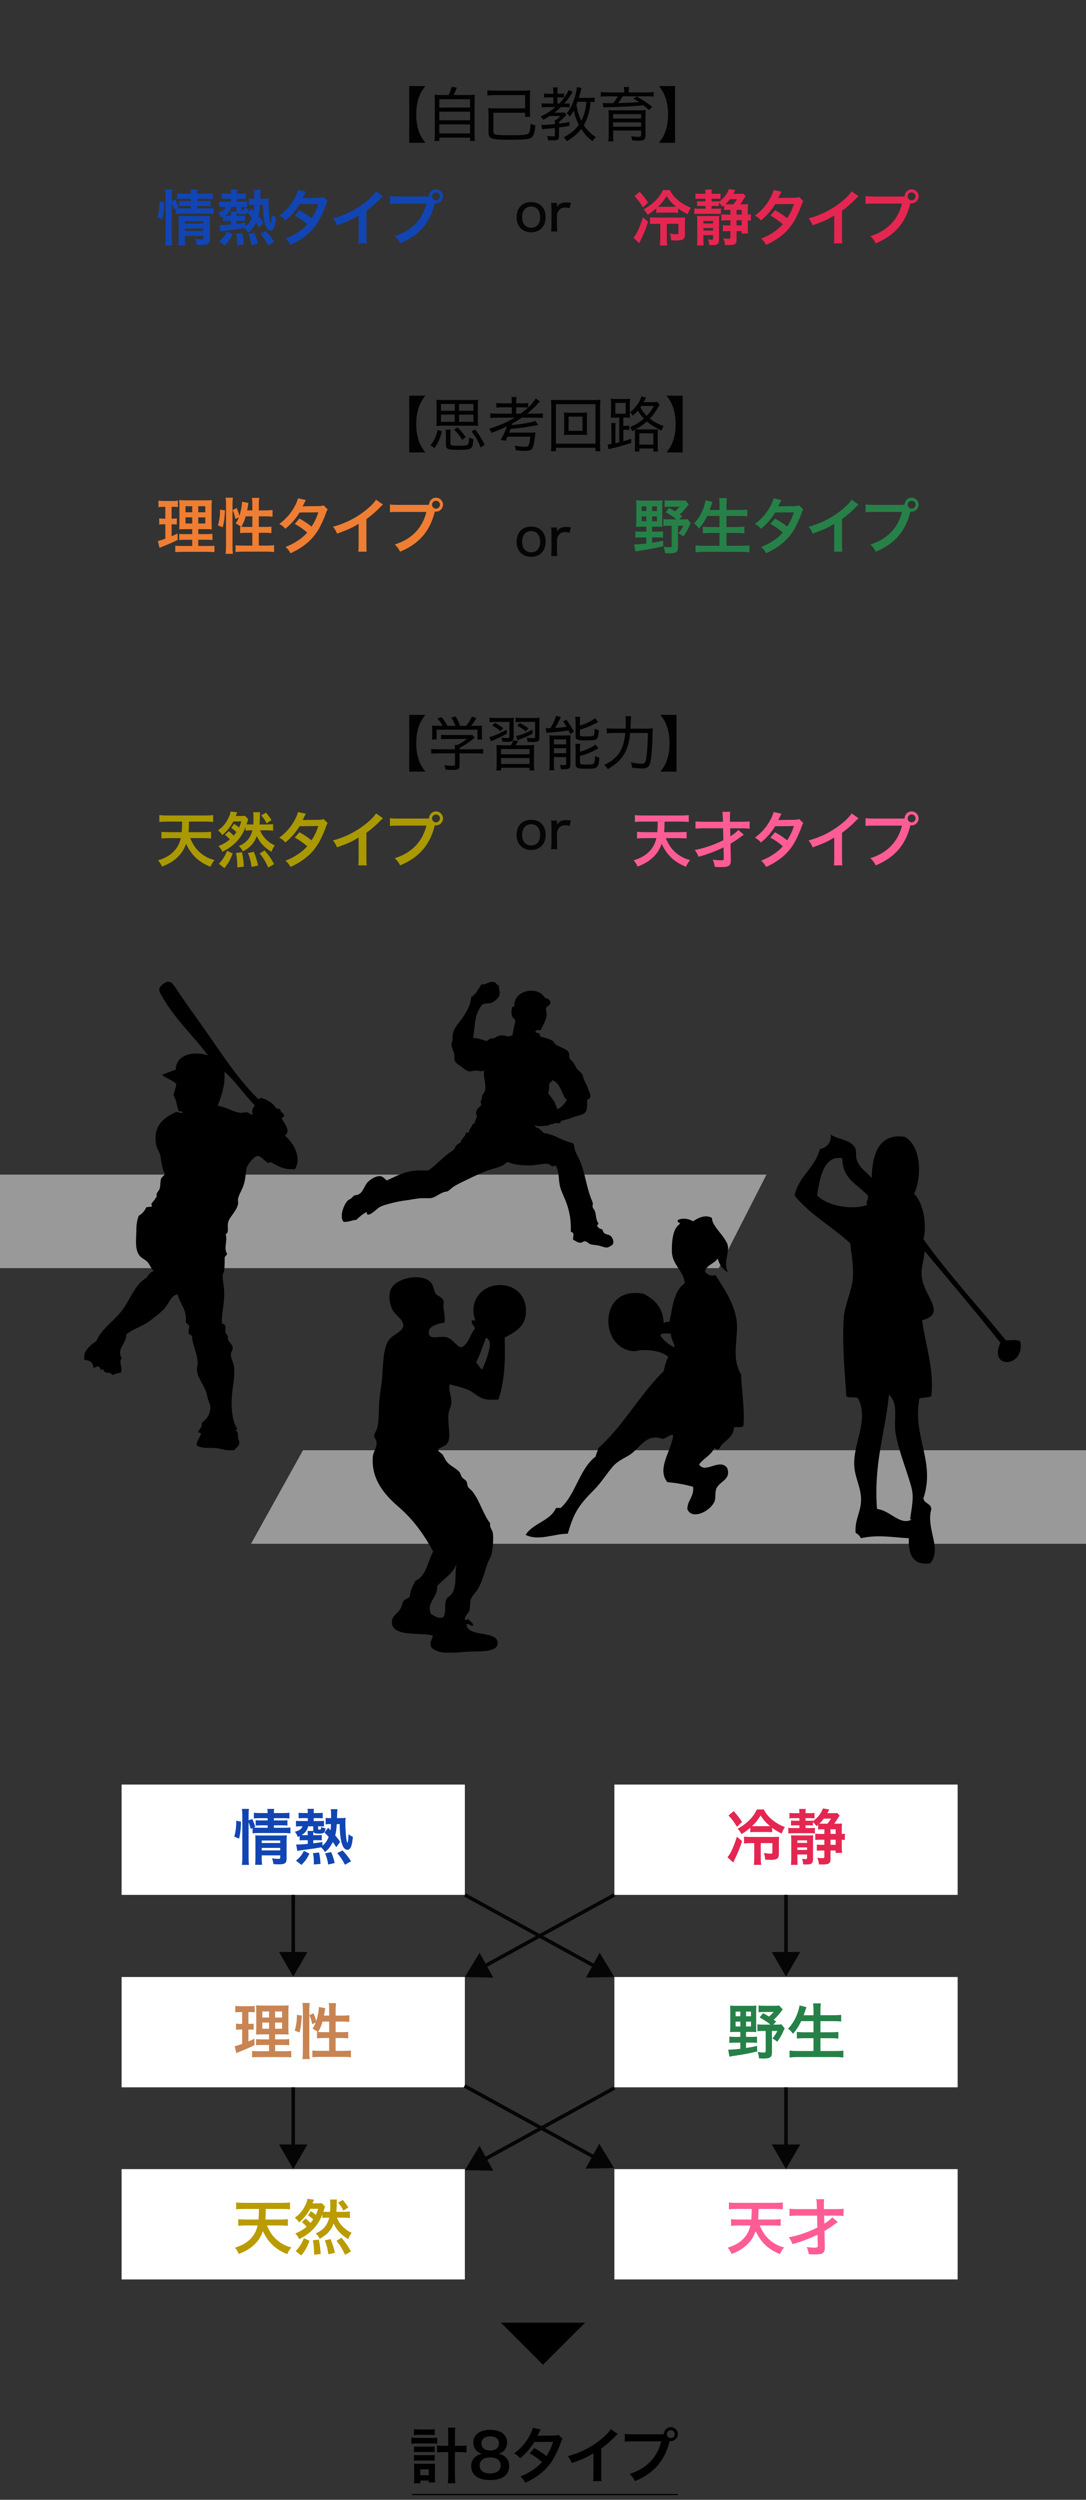 <?xml version="1.0" encoding="UTF-8"?>
<svg id="_レイヤー_1" xmlns="http://www.w3.org/2000/svg" xmlns:xlink="http://www.w3.org/1999/xlink" version="1.1" viewBox="0 0 915 2105.8">
  <rect x="0" y="0" width="915" height="2105.8" fill="#333333" stroke="none"/>
  <!-- Generator: Adobe Illustrator 29.7.1, SVG Export Plug-In . SVG Version: 2.1.1 Build 8)  -->
  <defs>
    <style>
      .st0, .st1, .st2 {
        fill: none;
      }

      .st3 {
        fill: #050505;
      }

      .st4 {
        fill: #a90;
      }

      .st5 {
        fill: #ba9b00;
      }

      .st6 {
        fill: #c88453;
      }

      .st7 {
        fill: #ff5c95;
      }

      .st1 {
        stroke: #020202;
      }

      .st1, .st2 {
        stroke-miterlimit: 10;
      }

      .st8, .st9 {
        isolation: isolate;
      }

      .st10 {
        fill: #1145b3;
      }

      .st11 {
        clip-path: url(#clippath-1);
      }

      .st12 {
        clip-path: url(#clippath-3);
      }

      .st13 {
        clip-path: url(#clippath-4);
      }

      .st14 {
        clip-path: url(#clippath-2);
      }

      .st15 {
        fill: #ef7e32;
      }

      .st16 {
        fill-rule: evenodd;
      }

      .st17 {
        fill: #020202;
      }

      .st18, .st9 {
        fill: #fff;
      }

      .st2 {
        stroke: #050505;
        stroke-width: 3px;
      }

      .st19 {
        fill: #268148;
      }

      .st20 {
        clip-path: url(#clippath);
      }

      .st21 {
        fill: #e52651;
      }

      .st9 {
        opacity: .5;
      }
    </style>
    <clipPath id="clippath">
      <rect class="st0" x="443.1" y="1024.36" width="183.6" height="270.6"/>
    </clipPath>
    <clipPath id="clippath-1">
      <rect class="st0" x="669.5" y="955.46" width="190.6" height="361.7"/>
    </clipPath>
    <clipPath id="clippath-2">
      <rect class="st0" x="71" y="827.16" width="179.7" height="394.5"/>
    </clipPath>
    <clipPath id="clippath-3">
      <rect class="st0" x="288" y="827.16" width="228.8" height="223.7"/>
    </clipPath>
    <clipPath id="clippath-4">
      <rect class="st0" x="313.8" y="1075.66" width="129.3" height="316.5"/>
    </clipPath>
  </defs>
  <path id="_パス_23736" class="st9" d="M0,989.46h645.8l-40.2,78.8H0v-78.8Z"/>
  <path id="_パス_23737" class="st9" d="M915,1300.46H211.5l43.8-78.8h659.7v78.8Z"/>
  <g class="st8">
    <g class="st8">
      <path class="st10" d="M132.65,183.02c1.27-4.48,1.63-7.64,1.68-13.46l4.03.92c-.1,5.55-.56,9.79-1.63,14.22l-4.08-1.68h0ZM144.73,200.5c0,2.65.1,4.43.31,6.32h-5.96c.25-1.73.36-4.03.36-6.47v-35.27c0-2.24-.1-3.67-.36-5.45h5.96c-.25,1.78-.31,3.06-.31,5.45v4.23l3.01-1.17c1.27,2.55,1.38,2.85,2.6,6.63l-1.38.61c1.27.1,2.29.15,4.28.15h7.54v-2.04h-5.81c-1.99,0-2.85.05-4.28.2v-4.54c1.33.15,2.24.2,4.33.2h5.76v-1.89h-6.57c-2.7,0-3.67.05-5.05.25v-4.89c1.48.25,2.55.31,5.3.31h6.32c0-1.53-.05-2.29-.31-3.47h5.86c-.25,1.22-.31,1.89-.31,3.47h7.8c2.8,0,3.82-.05,5.3-.31v4.89c-1.48-.2-2.75-.25-5.2-.25h-7.9v1.89h7.19c2.19,0,3.01-.05,4.23-.2v4.54c-1.22-.15-2.24-.2-4.33-.2h-7.08v2.04h8.92c2.45,0,3.67-.05,5.05-.25v4.99c-1.53-.2-2.96-.31-5.05-.31h-21.71c-2.5,0-3.72.05-5.15.31v-4.49l-1.58.71c-.51-2.14-1.02-3.72-1.78-5.66v29.66h0ZM155.79,200.91c0,2.5.1,4.28.31,5.81h-5.86c.2-1.68.25-2.85.25-5.81v-14.68c0-1.94-.05-2.91-.15-4.33,1.22.1,2.29.15,4.08.15h17.94c2.24,0,3.52-.05,4.59-.2-.15,1.22-.2,2.75-.2,5.25v14.37c0,3.87-1.38,4.89-6.52,4.89-1.12,0-2.09-.05-4.59-.2-.31-2.19-.51-3.06-1.17-4.89,2.09.31,3.72.46,4.99.46,1.63,0,1.94-.2,1.94-1.22v-1.73h-15.59v2.14h-.02ZM171.39,188.37v-2.09h-15.59v2.09h15.59ZM171.39,194.59v-2.09h-15.59v2.09h15.59Z"/>
      <path class="st10" d="M190.8,185.98c-1.17,0-2.14.05-3.06.2v-3.62c-.61.31-.82.41-1.63.76-.66-1.94-1.02-2.6-2.34-4.43,3.92-1.12,5.66-2.34,6.37-4.59h-1.68c-1.48,0-2.5.05-3.82.2v-4.84c1.02.15,2.19.2,3.92.2h6.06v-2.45h-4.13c-1.68,0-2.4.05-3.62.15v-4.69c1.43.2,2.24.25,3.92.25h3.82v-.76c0-.92-.05-1.73-.25-2.75h5.45c-.2.92-.25,1.73-.25,2.7v.82h3.47c2.19,0,3.26-.05,4.13-.25v4.69c-.87-.1-2.29-.15-3.57-.15h-4.03v2.45h4.89c1.63,0,2.85-.05,3.82-.15v4.74c-1.12-.1-1.89-.15-3.72-.15h-1.22v2.19c0,.51.15.61.92.61,1.33,0,1.43-.15,1.58-2.24,1.43.61,2.24.87,3.72,1.07-.51,3.87-1.33,4.54-5.56,4.54-3.11,0-4.13-.36-4.69-1.68-.05.87-.1,1.43-.1,2.65v.31h4.08c1.33,0,2.5-.05,3.11-.15v4.54c-.92-.1-1.68-.15-3.16-.15h-4.03v2.65c2.5-.31,3.92-.51,7.75-1.07v3.06c2.4-1.89,3.98-4.13,5.25-7.39-1.27-1.43-1.73-1.94-3.52-3.72l3.06-4.03,1.99,2.09c.25-1.43.31-2.24.41-5.15h-1.12c-1.33,0-2.34.05-3.36.25v-5.5c1.02.15,1.89.2,3.36.2h1.22v-2.9c0-1.94-.05-3.06-.31-4.59h5.71c-.15,1.02-.25,2.19-.31,4.23-.05,1.33-.05,1.94-.1,3.26h2.96c1.68,0,2.96-.05,4.28-.25-.1,1.02-.2,2.75-.2,4.54,0,4.13.46,10.91.87,13.61.25,1.53.66,2.85.87,2.85.41,0,.76-2.85.92-7.14,1.17.92,2.14,1.48,3.67,2.09-.71,7.95-1.99,11.01-4.64,11.01-1.94,0-3.57-1.78-4.64-5.2-1.22-3.72-1.78-8.97-1.83-16.46h-2.5c-.15,3.82-.56,6.57-1.27,9.53,1.94,2.29,2.5,3.01,4.13,5.45l-3.26,4.49c-1.43-2.24-1.99-3.11-2.91-4.38-1.94,3.92-3.57,5.96-6.57,8.46-1.17-1.78-2.14-2.91-3.26-3.98-3.77.68-7.68,1.27-11.72,1.78-5.71.76-7.29.97-8.36,1.22l-.97-5.4h.66c.46.05.71.05.82.05,1.53,0,4.48-.2,8.31-.56v-3.11h-3.79ZM184.63,203.25c3.62-3.06,4.84-4.59,6.68-8.26l4.69,2.34c-2.14,4.33-3.41,6.12-6.73,9.48l-4.64-3.57h0ZM194.57,181.39c0-1.48-.05-2.34-.2-3.16h4.84v-3.92h-4.28c-.71,3.16-2.5,5.55-5.56,7.39.46.05.76.05,1.48.05h3.72v-.36ZM199.72,206.46c0-4.64-.1-6.06-.71-9.58l5.1-.51c.76,3.57.97,5.15,1.17,9.63l-5.56.46h0ZM211.8,206.51c-.61-3.92-1.27-6.27-2.6-9.43l5.05-1.07c1.53,3.47,1.89,4.54,3.01,9.22l-5.45,1.27h0ZM225.91,206.67c-2.09-4.08-3.52-6.22-6.52-9.84l4.54-2.19c3.77,4.13,4.84,5.55,7.13,9.12l-5.15,2.91Z"/>
      <path class="st10" d="M276.11,169.41c-.66.87-.76,1.07-1.58,3.41-1.63,4.64-4.43,10.6-6.52,14.02-5.2,8.46-12.38,14.47-23.24,19.47-1.63-2.75-2.29-3.62-4.23-5.25,4.33-1.78,6.88-3.06,9.94-5.1,3.62-2.34,5.76-4.18,8.36-7.08-3.57-3.06-6.63-5.2-10.45-7.29l3.87-4.54c4.28,2.4,6.42,3.82,10.24,6.83,2.4-3.67,4.13-7.24,5.71-12.03l-15.85.15c-3.16,5.25-6.78,9.38-11.93,13.71-1.68-1.89-2.45-2.55-5.1-4.08,5.61-4.18,9.68-8.82,12.79-14.52,1.48-2.7,2.5-5.2,2.96-7.08l6.63,1.48c-.37.61-.88,1.56-1.53,2.85-.61,1.38-.97,1.99-1.22,2.45.55-.07,4.96-.13,13.25-.2,2.09-.05,3.16-.15,4.48-.61l3.41,3.42h0Z"/>
      <path class="st10" d="M322.64,165.28c-.87.76-1.12.97-1.89,1.78-3.82,3.98-7.65,7.29-12.03,10.5v21.76c0,2.8.05,4.28.25,5.66h-7.13c.25-1.48.31-2.5.31-5.5v-17.94c-5.96,3.57-8.82,4.89-18.19,8.26-1.07-2.65-1.63-3.52-3.41-5.81,10.09-2.75,18.65-6.98,26.76-13.25,4.54-3.52,8-7.03,9.48-9.53l5.86,4.08h0Z"/>
      <path class="st10" d="M358.46,165.54c1.53,0,2.14-.05,3.01-.1.05-3.31,2.6-5.91,5.86-5.91s5.91,2.65,5.91,5.86-2.65,5.91-5.91,5.91c-.31,0-.61-.05-.97-.1-4.13,16.67-13.15,27.06-29.25,33.79-1.33-2.65-2.19-3.82-4.48-6.07,14.12-4.38,23.34-13.86,26.6-27.42h-24.26c-3.77,0-4.74.05-6.42.31v-6.63c1.83.31,3.06.36,6.52.36h23.39ZM364.02,165.39c0,1.83,1.48,3.36,3.31,3.36s3.36-1.53,3.36-3.36-1.48-3.31-3.36-3.31-3.31,1.48-3.31,3.31Z"/>
    </g>
  </g>
  <g class="st8">
    <g class="st8">
      <path class="st17" d="M344.8,72.49h13.55c-3.05,4.1-4.2,6.1-5.4,9.45-1.5,4.2-2.25,9.1-2.25,14.45s.75,10.25,2.25,14.45c1.2,3.35,2.35,5.35,5.4,9.45h-13.55s0-47.8,0-47.8Z"/>
      <path class="st17" d="M377.95,80.04c1.25-2.4,1.95-4.3,2.6-6.9l4.35.65c-1.1,2.75-1.8,4.4-2.75,6.25h11.9c2.8,0,4.3-.05,6.05-.25-.2,1.65-.25,3.1-.25,6.2v27c0,2.95.05,4.3.3,5.75h-4.1v-2.8h-25.9v2.8h-4.1c.2-1.45.3-3.05.3-5.8v-26.95c0-3-.05-4.45-.25-6.2,1.7.2,3.2.25,5.95.25h5.9ZM370.15,90.59h25.9v-7h-25.9v7ZM370.15,101.29h25.9v-7.2h-25.9v7.2ZM370.15,112.39h25.9v-7.6h-25.9v7.6Z"/>
      <path class="st17" d="M441.35,76.34c2,0,3.5-.05,5.35-.25-.15,1.35-.2,2.95-.2,5v12.8c0,2,.05,3.15.2,4.55h-4.3v-3.45h-26.7v15.4c0,1.9.35,2.45,1.85,2.9,1.55.45,5.55.65,13.8.65,9.25,0,13.05-.45,14.1-1.7.95-1.1,1.4-3.55,1.6-8.05,1.35.7,2.45,1.1,4.05,1.4-.55,4.9-.95,6.85-1.75,8.4-1.2,2.3-2.8,3.05-7.45,3.4-2.4.2-6.05.35-9.45.35-11,0-14.05-.15-16.4-.7-3.45-.8-4.45-2.05-4.45-5.55v-15.65c0-2-.05-3.4-.2-4.8,1.85.2,3.4.25,5.4.25h25.6v-11.15h-25.7c-2.65,0-4.5.1-6.05.3v-4.4c1.5.2,3.35.3,6,.3h24.7Z"/>
      <path class="st17" d="M460.9,90.24c-1.9,0-3.45.1-4.45.25v-3.55c1.1.2,2.55.3,4.5.3h5.25v-5.2h-3.7c-1.95,0-3.05.05-4.05.2v-3.5c.95.2,2.1.25,4.1.25h3.65v-1.7c0-1.5-.1-2.65-.3-3.65h4.05c-.2.95-.3,1.95-.3,3.65v1.7h2.45c1.45,0,2.4-.05,3.1-.2v3.4c-.8-.1-1.8-.15-2.9-.15h-2.65v5.2h1.5c3.85-3.95,6.85-8.3,7.95-11.45l3.45,1.65c-3.25,5.15-4.5,6.85-7.2,9.8h1.4c1.7,0,2.5-.05,3.25-.15v3.35c-.9-.15-1.85-.2-3.25-.2h-4.2c-1.8,1.75-3.15,2.9-5.35,4.65h5.05c2.05,0,2.55-.05,3.35-.2l1.75,2c-.37.33-.73.72-1.1,1.15-2.15,2.25-3.05,3.1-5.25,4.85v1.45c3.35-.4,4.8-.65,8.75-1.4l.05,3.25c-4.15.8-5.75,1.05-8.8,1.45v7.2c0,2.95-1,3.6-5.4,3.6-1.1,0-2.45-.05-3.9-.15-.1-1.35-.25-2.2-.75-3.6,1.95.3,3.55.4,5.4.4.95,0,1.15-.2,1.15-1.05v-6c-2.4.25-3.5.35-8.25.75-1.1.1-1.6.15-2.5.35l-.6-3.75c.55,0,1.25.05,1.6.05,1.7,0,6.25-.3,9.75-.7,0-2-.05-2.65-.2-3.4h1.15c1.75-1.35,2.4-1.95,3.7-3.4h-8.95c-1.9,1.2-3,1.85-5.45,3.15-.8-1.25-1.3-1.8-2.35-2.65,4.95-2.4,8.3-4.55,12.5-8h-7,0ZM500.95,85.99c-1.15-.15-1.7-.2-3.4-.25-.45,5.05-.8,7.1-1.7,10.4-1,3.55-2.15,6.25-4,9.35,1.35,2.05,2.6,3.55,4.5,5.45,1.95,1.95,3.1,2.9,5.7,4.55-1.25,1.1-1.9,1.95-2.75,3.5-4.1-3.1-6.75-5.95-9.6-10.3-2.95,3.85-6.1,6.5-12.05,10.3-.85-1.4-1.6-2.35-2.75-3.3,6.6-3.65,9.45-6,12.75-10.5-1.9-3.75-3.55-8.35-4.25-12.1-1.05,1.9-1.8,3.05-3.4,5.15-.85-1.35-1.25-1.75-2.55-2.8,3.25-3.8,5.45-8.4,7.25-15.15.85-3.15,1.2-5.1,1.3-6.95l3.95.8c-.13.47-.35,1.35-.65,2.65-.35,1.25-1.2,4.35-1.6,5.65h8.4c2.35,0,3.55-.1,4.85-.3v3.85h0ZM486.6,85.74c-.45,1.25-.55,1.5-1,2.6,1,5.6,2,8.7,4.2,13.4,1.65-3.2,2.8-6.5,3.5-10.3.35-1.65.45-2.7.7-5.7h-7.4Z"/>
      <path class="st17" d="M525.85,76.79c0-1.45-.05-2.35-.3-3.5h4.45c-.2,1.05-.3,2.15-.3,3.5v1.05h15.75c2.4,0,3.85-.1,5.3-.3v3.85c-1.7-.2-3.15-.25-5.1-.25h-20.95c-.9,1.6-2.7,4.15-3.9,5.7,6.15-.15,11.55-.4,17.6-.85-1.65-1.1-2.45-1.6-4.85-2.9l3-1.85c5.2,3,8.65,5.3,12.95,8.75l-2.75,2.75c-2.1-2-2.85-2.65-4.65-4-9.1.85-18.55,1.35-31.35,1.65-1,0-1.65.05-2.35.15l-.6-3.8c1.9.2,2,.2,6.1.2h2.7c1.5-1.8,2.8-3.7,3.95-5.8h-9.2c-2.1,0-3.6.05-5.15.25v-3.85c1.45.2,2.9.3,5.35.3h14.3s0-1.05,0-1.05ZM516.6,113.54c0,2.45.05,4.1.25,5.55h-4.3c.2-1.8.3-3.5.3-5.9v-15.55c0-2.05-.05-3.45-.25-4.85,1.3.1,2.95.15,5.75.15h20.3c2.95,0,3.9-.05,5.4-.2-.15,1.4-.2,2.8-.2,5.3v16.15c0,3.3-1.25,4.3-5.45,4.3-.9,0-2.85-.05-5.75-.2-.1-1.25-.35-2.15-.95-3.5,2.65.35,4.4.45,6.25.45s2.2-.25,2.2-1.4v-3.9h-23.55s0,3.6,0,3.6ZM540.15,96.19h-23.55v3.65h23.55v-3.65ZM516.6,106.74h23.55v-3.7h-23.55v3.7Z"/>
      <path class="st17" d="M555.2,120.29c3.05-4.1,4.2-6.1,5.35-9.45,1.55-4.2,2.3-9,2.3-14.45s-.75-10.25-2.3-14.45c-1.15-3.35-2.3-5.35-5.35-9.45h13.55v47.8s-13.55,0-13.55,0Z"/>
    </g>
  </g>
  <g class="st8">
    <g class="st8">
      <path class="st17" d="M344.8,333.33h13.55c-3.05,4.1-4.2,6.1-5.4,9.45-1.5,4.2-2.25,9.1-2.25,14.45s.75,10.25,2.25,14.45c1.2,3.35,2.35,5.35,5.4,9.45h-13.55v-47.8h0Z"/>
      <path class="st17" d="M362.65,375.08c1.7-2,2.35-2.95,3.4-5.05,1.25-2.6,1.85-4.25,2.65-7.85l3.65,1.2c-1,3.75-1.65,5.5-2.9,8.35-1.15,2.4-1.75,3.5-3.45,5.75l-3.35-2.4h0ZM402.6,354.13c0,2.05.05,3.35.2,4.7-1.4-.15-3.05-.25-4.8-.25h-25.6c-1.7,0-3.4.1-4.75.25.15-1.35.2-2.75.2-4.7v-12.45c0-2.2-.05-3.65-.2-4.95,1.35.2,2.75.25,4.85.25h25.45c2.1,0,3.5-.05,4.85-.25-.15,1.4-.2,2.6-.2,4.95v12.45h0ZM371.55,340.28v5.75h11.6v-5.75h-11.6ZM371.55,349.28v6.05h11.6v-6.05h-11.6ZM379.5,373.33c0,1.85.9,2.15,7,2.15,5.2,0,7.2-.3,7.85-1.25.5-.65.75-2.25.85-5.65,1.35.7,2.2,1.05,3.75,1.35-.5,5.05-.95,6.7-2.2,7.65-1.35,1-4.35,1.4-11,1.4-8.45,0-10.05-.75-10.05-4.6v-7.8c0-2.65-.05-3.45-.3-4.65h4.35c-.2,1.25-.25,2.2-.25,4.65v6.75h0ZM389.4,370.58c-2.1-3.65-3.8-5.8-6.8-8.65l2.8-1.9c2.85,2.75,4.55,4.7,7.05,8.25l-3.05,2.3ZM398.9,346.03v-5.75h-12.15v5.75h12.15ZM398.9,355.33v-6.05h-12.15v6.05h12.15ZM404.95,376.93c-2.4-5.95-4.05-8.85-7.6-13.45l2.95-1.7c3.35,4.25,5.6,7.85,8.05,12.95l-3.4,2.2Z"/>
      <path class="st17" d="M419,351.83c-2.45,0-4.3.1-5.9.3v-4c1.2.2,3,.3,5.85.3h12.25v-5.3h-7.55c-2.6,0-4,.05-5.5.25v-3.9c1.3.2,2.8.3,5.5.3h7.55v-.8c0-2.05-.1-3.15-.3-4.55h4.3c-.2,1.15-.3,2.45-.3,4.55v.8h4.55c2.7,0,4.2-.1,5.55-.3v3.8c2.9-2.7,5.35-5.65,6.35-7.65l3.5,2.45c-.35.35-.4.45-1,1.15-2.4,2.85-5.8,6.1-9.7,9.2h7.55c2.75,0,4.4-.1,5.65-.3v4c-1.55-.2-3.4-.3-5.65-.3h-12.05c-2.85,1.95-5.1,3.4-8.2,5.05-.13.47-.23.87-.3,1.2,7.3-.75,10.55-1.25,15-2.15,2.5-.55,3.95-.95,4.9-1.45l2.45,3.45c-.6.15-4.8.95-5.65,1.1-6.1,1.1-9.6,1.55-17.7,2.3-.5,1.45-.65,1.9-1.1,3.1h16.65c3.15,0,4.4-.05,5.5-.2-.07.3-.27,1.77-.6,4.4-.65,5.45-1.45,8.45-2.5,9.65-1,1.1-2.6,1.55-5.7,1.55-1.9,0-4.25-.15-7.9-.5-.1-1.65-.25-2.3-.85-3.9,2.7.5,6.75.9,8.9.9,1.8,0,2.6-.5,3.1-1.9.45-1.25.8-3.45,1.15-6.6h-19.15c-.45.95-.75,1.6-1.65,3.45l-4.2-.65c2.65-4.65,4-7.6,5.25-11.45-4.75,2.3-8.15,3.7-12.85,5.45-.5-1.25-1-2-2.15-3.45,7.7-2.25,16.05-5.9,21.6-9.35h-14.65,0ZM438.65,348.43c2.7-2,4.45-3.4,6.25-5.05-1.2-.2-2.55-.25-5.15-.25h-4.85v5.3h3.75Z"/>
      <path class="st17" d="M501.7,380.13v-2.9h-33.3v2.9h-4.2c.2-1.5.3-3.25.3-6.15v-31.15c0-2.45-.1-4.15-.3-6.1,1.75.2,3.4.25,5.85.25h29.9c2.5,0,4.15-.05,5.95-.25-.2,1.9-.3,3.55-.3,6.1v31.2c0,2.8.1,4.8.3,6.1h-4.2ZM468.4,373.73h33.3v-33.25h-33.3v33.25ZM489.6,347.68c2.4,0,3.7-.05,5.1-.2-.15,1.05-.2,2.15-.2,3.9v11.25c0,1.75.05,2.65.2,3.85-1.45-.15-2.85-.2-5.1-.2h-9.35c-2.75,0-3.65.05-5.1.2.15-1.3.2-2.3.2-3.85v-11.25c0-1.6-.05-2.65-.2-3.9,1.35.15,2.7.2,5.1.2h9.35ZM479.05,362.93h11.75v-11.95h-11.75v11.95Z"/>
      <path class="st17" d="M521.75,351.73h-2.5c-2.05,0-3.4.05-4.6.2.15-1.4.2-2.7.2-4.7v-6.4c0-2.1-.05-3.5-.2-4.95,1.4.2,2.9.25,4.9.25h6.45c2.05,0,3.45-.05,4.85-.25-.15,1.5-.2,2.6-.2,4.95v6.9c0,2.15.05,3.2.15,4.15-.95-.1-2.15-.15-4.3-.15h-1.3v7h1.45c1.9,0,2.7-.05,3.55-.25v3.75c-1.1-.15-2.1-.2-3.6-.2h-1.4v9.65c2.35-.6,3.5-1,6.55-2.05l.05,3.45c-5.3,1.75-9.1,2.85-13.65,4-3.4.8-3.65.9-5.3,1.4l-1-4c1.15-.1,1.6-.15,3.3-.45v-12.5c0-2.5-.1-3.75-.3-5.2h3.9c-.2,1.1-.25,2.2-.25,5.1v11.9c1.25-.25,2.35-.5,3.25-.75v-20.85h0ZM518.45,348.53h8.7v-9.1h-8.7v9.1ZM549.1,338.78c2.35,0,3.55-.05,4.6-.25l2.1,2.35c-.55.85-.7,1.15-1.3,2.15-2.65,4.5-4.15,6.55-7,9.6,3.45,2.65,6.45,4.3,11.65,6.35-.75,1.05-1.35,2.25-1.8,3.75-5.95-2.9-8.75-4.6-12.35-7.65-2.75,2.4-5.8,4.55-9.5,6.6.8.05,1.7.05,3.3.05h11.45c2.05,0,3.05-.05,4.05-.15-.15,1.1-.15,1.7-.15,4.1v9.45c0,2.6.05,3.95.25,5.25h-3.95v-2.55h-11.8v2.55h-3.9c.2-1.2.25-2.55.25-5v-9.65c0-2.05,0-2.7-.1-3.75-.8.4-1.55.8-2.25,1.2-.65-1.55-1-2.15-1.95-3.25,5.05-2.3,8.2-4.25,11.75-7.3-2-2.15-3.45-4.1-5-6.7-1.15,1.35-2.15,2.35-4.3,4.25-.75-1.25-1.35-1.95-2.4-2.8,4.7-3.7,8.3-8.65,9.65-13.45l3.85.95c-.15.35-.65,1.35-1.45,2.95-.2.4-.3.55-.5.95h6.8ZM538.65,374.53h11.8v-9.5h-11.8v9.5ZM540.45,341.98c-.35.45-.45.65-.85,1.2,1.55,2.9,3.05,4.95,5.25,7.15,2.6-2.7,4.05-4.7,6.05-8.35h-10.45Z"/>
      <path class="st17" d="M561.6,381.13c3.05-4.1,4.2-6.1,5.35-9.45,1.55-4.2,2.3-9,2.3-14.45s-.75-10.25-2.3-14.45c-1.15-3.35-2.3-5.35-5.35-9.45h13.55v47.8h-13.55Z"/>
    </g>
  </g>
  <g class="st8">
    <g class="st8">
      <path class="st21" d="M546.06,186.74c-1.73,5.5-3.11,8.97-6.32,15.65-.46.92-.71,1.48-1.12,2.4l-4.89-4.38c1.63-2.09,2.14-2.91,3.16-4.94,1.78-3.72,3.16-7.24,4.79-12.33l4.38,3.62v-.02h0ZM538.93,161.51c3.01,3.26,4.54,5.2,7.08,9.12l-4.33,4.08c-2.55-4.33-4.08-6.37-7.08-9.48l4.33-3.72ZM571.39,179.3c-1.22-.15-2.29-.2-4.23-.2h-9.89c-1.99,0-3.06.05-4.28.25v-3.87c-2.4,2.14-4.38,3.57-7.39,5.4-1.48-2.45-1.99-3.16-3.31-4.59,3.16-1.63,6.12-3.67,8.97-6.32,3.31-3.11,5.45-6.01,7.24-9.84h5.81c2.29,4.18,4.28,6.47,8.15,9.48,3.06,2.34,5.91,3.92,9.63,5.35-1.27,2.09-1.94,3.42-2.7,5.5-3.97-2.09-5.61-3.06-8-4.89v3.72h0ZM553.45,188.47c-2.4,0-4.03.1-5.76.31v-5.76c1.48.15,3.21.25,5.81.25h18.81c2.91,0,3.82-.05,4.94-.2-.15,1.43-.2,2.7-.2,5.2v9.43c0,3.72-1.68,4.89-6.93,4.89-1.22,0-2.29-.05-4.64-.2-.1-2.14-.41-3.87-1.07-5.61,2.34.36,4.08.56,5.35.56,1.58,0,1.83-.15,1.83-1.22v-7.64h-9.79v12.03c0,2.91.1,4.64.36,6.27h-6.22c.25-1.68.36-3.52.36-6.27v-12.03h-2.85ZM567.57,174.2c1.02,0,1.43,0,2.04-.05-3.72-3.11-5.45-5.04-7.95-8.97-2.8,4.38-3.82,5.71-7.24,8.97,1.02.05,1.33.05,2.45.05h10.7Z"/>
      <path class="st21" d="M610.12,172.93c-.56.56-.76.71-1.43,1.33-.82-1.43-1.73-2.45-3.01-3.36v2.75c-1.02-.1-1.63-.15-3.26-.15h-2.9v2.29h3.97c1.99,0,2.75-.05,3.92-.2v4.74c-1.17-.15-1.83-.2-4.08-.2h-14.12c-1.99,0-2.91.05-4.18.2v-4.79c1.32.2,2.19.25,4.13.25h5.2v-2.29h-3.77c-1.58,0-2.34.05-3.31.15v-4.18c1.12.15,1.63.15,3.36.15h3.72v-2.19h-4.43c-2.09,0-2.8.05-3.98.2v-4.59c1.27.15,2.45.2,4.18.2h4.23v-.36c0-1.17-.05-2.19-.2-3.21h5.56c-.15.92-.2,1.83-.2,3.16v.41h3.36c1.78,0,2.96-.05,4.18-.2v4.59c-1.22-.15-2.24-.2-3.87-.2h-3.67v2.19h3.01c1.73,0,2.19,0,3.16-.15v.61c4.23-3.11,7.19-6.93,8.46-10.86l5.4.92c-.2.36-.25.46-.46.82-.36.82-.92,1.89-1.17,2.29h5.1c1.78,0,2.5-.05,3.21-.2l2.09,2.24c-.56.71-1.33,1.83-2.24,3.31-1.12,1.78-1.58,2.4-2.39,3.52h2.29c2.04,0,3.11-.05,4.28-.2-.15,1.27-.2,2.34-.2,4.38v4.43c1.07,0,1.73-.1,2.6-.25v5.35c-1.02-.1-1.53-.15-2.6-.2v6.12c0,1.99.1,3.52.25,4.94h-5.45v-1.99h-4.28v6.88c0,3.98-1.22,4.89-6.68,4.89-1.02,0-1.63,0-3.06-.05-.2-2.34-.61-3.82-1.48-5.61,1.89.2,3.21.31,4.64.31,1.17,0,1.38-.15,1.38-1.07v-5.35h-2.34c-1.48,0-2.7.05-3.97.2v-5.2c1.22.15,2.29.2,3.87.2h2.45v-4.28h-3.92c-1.43,0-2.5.05-3.72.2v-5.3c.92.15,2.04.2,3.67.2h3.98v-3.92h-1.43c-1.48,0-2.7.05-3.82.2v-4.08h-.03,0ZM592.64,198.05v3.47c0,2.29.05,3.62.25,5.25h-5.66c.15-1.63.25-3.31.25-5.61v-14.83c0-2.09-.05-3.26-.2-4.43,1.07.1,1.73.1,4.03.1h10.5c2.5,0,3.21,0,4.18-.15-.1,1.17-.15,2.19-.15,4.84v14.93c0,3.82-1.12,4.84-5.4,4.84-.97,0-1.78,0-2.91-.1-.2-2.14-.41-3.21-.97-4.69,1.43.2,2.14.25,3.11.25.92,0,1.12-.2,1.12-1.02v-2.85h-8.15ZM600.79,186.13h-8.15v2.14h8.15v-2.14ZM592.64,192.09v2.09h8.15v-2.09h-8.15ZM614.91,167.83c-1.63,2.09-2.24,2.75-3.77,4.18,1.12.1,1.73.1,2.85.1h3.87c1.12-1.22,2.09-2.6,3.11-4.28h-6.07.01ZM624.9,176.8h-4.33v3.92h4.33v-3.92ZM624.9,189.9v-4.28h-4.33v4.28h4.33Z"/>
      <path class="st21" d="M676.83,169.41c-.66.87-.76,1.07-1.58,3.41-1.63,4.64-4.43,10.6-6.52,14.02-5.2,8.46-12.38,14.47-23.24,19.47-1.63-2.75-2.29-3.62-4.23-5.25,4.33-1.78,6.88-3.06,9.94-5.1,3.62-2.34,5.76-4.18,8.36-7.08-3.57-3.06-6.63-5.2-10.45-7.29l3.87-4.54c4.28,2.4,6.42,3.82,10.24,6.83,2.4-3.67,4.13-7.24,5.71-12.03l-15.85.15c-3.16,5.25-6.78,9.38-11.93,13.71-1.68-1.89-2.45-2.55-5.1-4.08,5.61-4.18,9.68-8.82,12.79-14.52,1.48-2.7,2.5-5.2,2.96-7.08l6.63,1.48c-.37.61-.88,1.56-1.53,2.85-.61,1.38-.97,1.99-1.22,2.45.55-.07,4.96-.13,13.25-.2,2.09-.05,3.16-.15,4.49-.61l3.41,3.42h0Z"/>
      <path class="st21" d="M723.36,165.28c-.87.76-1.12.97-1.89,1.78-3.82,3.98-7.65,7.29-12.03,10.5v21.76c0,2.8.05,4.28.25,5.66h-7.13c.25-1.48.31-2.5.31-5.5v-17.94c-5.96,3.57-8.82,4.89-18.19,8.26-1.07-2.65-1.63-3.52-3.41-5.81,10.09-2.75,18.65-6.98,26.76-13.25,4.54-3.52,8-7.03,9.48-9.53l5.86,4.08h0Z"/>
      <path class="st21" d="M759.18,165.54c1.53,0,2.14-.05,3.01-.1.05-3.31,2.6-5.91,5.86-5.91s5.91,2.65,5.91,5.86-2.65,5.91-5.91,5.91c-.31,0-.61-.05-.97-.1-4.13,16.67-13.15,27.06-29.25,33.79-1.33-2.65-2.19-3.82-4.49-6.07,14.12-4.38,23.34-13.86,26.6-27.42h-24.26c-3.77,0-4.74.05-6.42.31v-6.63c1.83.31,3.06.36,6.52.36h23.4,0ZM764.74,165.39c0,1.83,1.48,3.36,3.31,3.36s3.36-1.53,3.36-3.36-1.48-3.31-3.36-3.31-3.31,1.48-3.31,3.31Z"/>
    </g>
  </g>
  <g class="st8">
    <g class="st8">
      <path class="st3" d="M435.27,182.97c0-7.78,4.77-12.73,12.25-12.73s12.21,4.95,12.21,12.68-4.82,12.77-12.17,12.77-12.3-4.95-12.3-12.73h.01ZM439.92,182.88c0,5.59,2.88,8.99,7.61,8.99s7.57-3.35,7.57-8.86-2.84-9.03-7.53-9.03-7.65,3.4-7.65,8.9Z"/>
      <path class="st3" d="M479.78,175.48c-1.55-.47-2.41-.64-3.66-.64-2.24,0-3.91.73-5.16,2.28-1.03,1.29-1.46,2.32-1.68,4.34v8.26c0,2.15.09,3.4.3,5.29h-5.25c.21-2.11.3-3.27.3-5.29v-13.5c0-2.41-.09-3.61-.3-5.29h4.95v1.93c0,.34-.04,1.2-.09,1.55,1.81-2.79,4.08-3.91,7.87-3.91,1.33,0,2.28.09,3.96.43l-1.25,4.56h.01Z"/>
    </g>
  </g>
  <g class="st8">
    <g class="st8">
      <path class="st17" d="M344.8,602.18h13.55c-3.05,4.1-4.2,6.1-5.4,9.45-1.5,4.2-2.25,9.1-2.25,14.45s.75,10.25,2.25,14.45c1.2,3.35,2.35,5.35,5.4,9.45h-13.55v-47.8h0Z"/>
      <path class="st17" d="M387.2,644.63c0,3.35-1,4-6.15,4-1.3,0-3.8-.1-5.55-.25-.35-1.8-.6-2.5-1.2-3.8,2.7.35,4.6.5,6.5.5,2.25,0,2.55-.15,2.55-1.15v-9.3h-14.6c-2.3,0-3.95.1-5.45.3v-4.05c1.55.2,3.25.3,5.45.3h14.6v-.7c0-1-.05-1.9-.15-2.9h2.1c3.1-1.5,5.15-2.8,8.15-5.1h-17.05c-1.75,0-3.45.1-4.8.25v-3.8c1.35.15,3.05.25,4.9.25h17.6c1.85,0,2.85-.05,3.75-.2l2.15,2.3c-.47.37-1.05.85-1.75,1.45-3.5,2.9-6.55,4.95-11.05,7.3v1.15h14.35c2.35,0,4-.1,5.55-.3v4.05c-1.35-.2-3.2-.3-5.55-.3h-14.35v10h0ZM372.9,611.43c-1.3-2.35-2.2-3.65-4.4-6.2l3.55-1.1c2.1,2.55,3.15,4.15,4.95,7.3h6.7c-.8-2.3-1.85-4.5-3.45-6.95l3.7-1c1.85,3.4,2.65,5.05,3.7,7.95h5.1c2.25-2.65,3.45-4.65,4.85-7.85l3.8,1.35c-1.75,2.9-3,4.7-4.5,6.5h3.4c3.05,0,4.05-.05,5.9-.2-.15,1.2-.2,2.25-.2,4.1v4c0,1.25.1,2.4.25,3.6h-3.95v-8.25h-34.45v8.25h-3.95c.15-1.15.25-2.3.25-3.6v-4c0-1.85-.05-2.9-.2-4.1,2.05.15,2.95.2,5.8.2h3.15Z"/>
      <path class="st17" d="M427.1,617.93c-4.05,2.3-6.15,3.35-11.45,5.65-.9.4-1.25.55-1.95.9l-1.35-3.6c3.45-.7,8.55-2.9,14.5-6.25l.25,3.3h0ZM417.15,608.13c-2.25,0-3.2.05-4.7.3v-3.9c1.4.2,3.05.3,5.2.3h10.4c2.5,0,3.8-.05,4.9-.2-.15,1.2-.2,2.4-.2,4.9v11.25c0,1.95-.3,2.8-1.2,3.4-.9.55-2,.75-4.15.75-1.15,0-2.8-.1-4.15-.2-.15-1.3-.4-2.3-.85-3.45,1.7.3,3.4.45,5.05.45,1.5,0,1.75-.2,1.75-1.35v-12.25h-12.05,0ZM421.6,615.93c-2.35-2.1-3.85-3.1-6.95-4.75l2.4-2.2c3,1.6,4.4,2.45,7.05,4.5l-2.5,2.45h0ZM444.65,627.78c2.6,0,3.85-.05,5.45-.2-.15,1.55-.2,2.55-.2,5.55v10.5c0,2.65.05,4.05.3,5.35h-4.05v-2.2h-23.95v2.2h-4.05c.2-1.4.3-2.8.3-5.35v-10.45c0-2.9-.05-3.85-.2-5.6,1.6.15,2.95.2,5.5.2h6.75c.8-1.3,1.7-3.15,2.05-4.2l3.95.75c-.9,1.6-1.25,2.2-2.05,3.45h10.2ZM422.2,635.38h23.95v-4.4h-23.95v4.4ZM422.2,643.58h23.95v-5h-23.95v5ZM439.1,608.13c-2.15,0-3.3.05-4.7.3v-3.9c1.4.2,3,.3,5.25.3h10.3c2.45,0,3.85-.05,4.7-.2-.15,1.2-.2,2.6-.2,4.95v11.3c0,2.25-.2,2.85-1.15,3.5-.7.5-1.8.7-3.9.7-1.4,0-2.9-.05-4.9-.2-.05-1.35-.25-2.3-.75-3.6,2,.35,3.7.5,5.05.5,1.95,0,2.05-.05,2.05-1.35v-12.3h-11.75,0ZM448.75,618.03c-3.4,1.8-6.35,3.1-10.5,4.65-1.05.45-1.45.6-2.2,1l-1.3-3.7c3.45-.5,8.15-2.3,13.8-5.3l.2,3.35ZM442.95,616.03c-2.7-2.2-4.35-3.25-7.25-4.75l2.3-2.25c3.1,1.6,4.5,2.5,7.35,4.55l-2.4,2.45Z"/>
      <path class="st17" d="M459.85,613.33c.65.05,1.85.1,2.3.1.1,0,.63-.02,1.6-.05,2.3-3.65,3.95-7.3,4.75-10.35l4.1,1c-.45.8-.65,1.25-.95,1.9-.5,1.15-2.75,5.3-3.95,7.25,3.75-.2,6.35-.45,9.6-.9-1.4-2.4-1.6-2.8-2.9-4.6l2.8-1.45c2.4,3.2,4,5.8,6.4,10.2l-3.2,1.85c-.65-1.45-.9-1.95-1.4-2.95-3.95.65-11.8,1.5-15.6,1.7-1.4.1-2.45.2-3.05.35l-.5-4.05h0ZM463.05,624.03c0-1.85-.05-3.05-.2-4.65,1.15.15,2.1.2,3.9.2h9.4c2.1,0,3.35-.05,4.6-.2-.1,1-.15,2.35-.15,3.3v21.3c0,3.4-1.05,4.05-6.35,4.05-.4,0-.95,0-1.7-.05-.05-1.1-.35-2.45-.8-3.65,1,.15,2.3.25,3.6.25s1.65-.2,1.65-1.05v-5.75h-10.3v5.85c0,2.4.05,3.9.25,5.25h-4.15c.2-1.4.25-2.8.25-5.15v-19.7h0ZM466.7,627.03h10.3v-4.2h-10.3v4.2ZM466.7,634.53h10.3v-4.25h-10.3v4.25ZM488.6,611.18c4.85-1.35,9.8-3.75,12.75-6.2l2.6,3.25c-.95.45-1,.45-3,1.55-3.55,1.9-7.3,3.4-12.35,4.9v4.1c0,1.4.5,1.55,4.75,1.55,4.5,0,5.9-.1,6.55-.6.75-.5,1-1.65,1.15-5.95,1.25.65,2.3,1.05,3.55,1.35-.35,4.3-.8,6.2-1.75,7.25s-2.9,1.35-9.4,1.35c-7.15,0-8.5-.55-8.5-3.6v-11.95c0-1.85-.1-3.15-.3-4.35h4.25c-.25,1.1-.3,2.25-.3,4.25v3.1h0ZM488.65,633.23c5.15-1.35,9.5-3.35,12.95-6l2.7,3.15c-1.85,1.05-6.2,3.2-7.85,3.85-2.7,1.1-4.5,1.75-7.8,2.6v5.5c0,.95.35,1.3,1.5,1.5,1,.2,2.1.25,4.4.25,3.85,0,5.3-.25,5.9-1.05.5-.7.85-2.85,1-6.25,1,.55,2.3,1.1,3.6,1.45-.4,4.7-.95,6.65-2.15,7.9-1.2,1.15-2.9,1.45-8.6,1.45-4.85,0-6.4-.15-7.75-.8-1.15-.6-1.6-1.4-1.6-3.05v-12.7c0-2.4-.05-3.3-.25-4.45h4.2c-.2,1.1-.25,1.9-.25,4.3v2.35h0Z"/>
      <path class="st17" d="M544,613.78c3,0,4.45-.05,6.05-.25-.13,1.2-.23,3.48-.3,6.85-.1,7.3-.85,16.85-1.55,20.5-.95,5.05-2.5,6.45-7.1,6.45-2.45,0-4.85-.2-8.55-.7-.2-1.75-.45-2.85-1-4.45,3.75.8,6.7,1.2,9.25,1.2s3.3-1.2,4-6.85c.6-4.95.95-11.45,1.05-19.05h-14.9c-1.55,15.4-6.55,23.45-18.9,30.45-1.05-1.7-1.9-2.7-3.1-3.55,4.05-1.9,6.1-3.2,8.6-5.4,5.65-4.95,8.15-10.75,9.3-21.5h-9.45c-2.75,0-4.7.1-6.2.3v-4.3c1.5.2,3.25.3,6.25.3h9.7c.05-1.5.1-3.2.1-5.75s-.05-3.65-.3-4.75h4.8c-.2,1.1-.25,2.05-.3,4.15-.05,2.2-.1,3.6-.2,6.35h12.75Z"/>
      <path class="st17" d="M556.45,649.98c3.05-4.1,4.2-6.1,5.35-9.45,1.55-4.2,2.3-9,2.3-14.45s-.75-10.25-2.3-14.45c-1.15-3.35-2.3-5.35-5.35-9.45h13.55v47.8h-13.55Z"/>
    </g>
  </g>
  <g class="st8">
    <g class="st8">
      <path class="st3" d="M435.27,456.33c0-7.78,4.77-12.73,12.25-12.73s12.21,4.95,12.21,12.68-4.82,12.77-12.17,12.77-12.3-4.95-12.3-12.73h.01ZM439.92,456.25c0,5.59,2.88,8.99,7.61,8.99s7.57-3.35,7.57-8.86-2.84-9.03-7.53-9.03-7.65,3.4-7.65,8.9Z"/>
      <path class="st3" d="M479.78,448.85c-1.55-.47-2.41-.64-3.66-.64-2.24,0-3.91.73-5.16,2.28-1.03,1.29-1.46,2.32-1.68,4.34v8.26c0,2.15.09,3.4.3,5.29h-5.25c.21-2.11.3-3.27.3-5.29v-13.5c0-2.41-.09-3.61-.3-5.29h4.95v1.93c0,.34-.04,1.2-.09,1.55,1.81-2.79,4.08-3.91,7.87-3.91,1.33,0,2.28.09,3.96.43l-1.25,4.56h.01Z"/>
    </g>
  </g>
  <g class="st8">
    <g class="st8">
      <path class="st3" d="M435.27,703.3c0-7.78,4.77-12.73,12.25-12.73s12.21,4.95,12.21,12.68-4.82,12.77-12.17,12.77-12.3-4.95-12.3-12.73h.01ZM439.92,703.22c0,5.59,2.88,8.99,7.61,8.99s7.57-3.35,7.57-8.86-2.84-9.03-7.53-9.03-7.65,3.4-7.65,8.9Z"/>
      <path class="st3" d="M479.78,695.82c-1.55-.47-2.41-.64-3.66-.64-2.24,0-3.91.73-5.16,2.28-1.03,1.29-1.46,2.32-1.68,4.34v8.26c0,2.15.09,3.4.3,5.29h-5.25c.21-2.11.3-3.27.3-5.29v-13.5c0-2.41-.09-3.61-.3-5.29h4.95v1.93c0,.34-.04,1.2-.09,1.55,1.81-2.79,4.08-3.91,7.87-3.91,1.33,0,2.28.09,3.96.43l-1.25,4.56h.01Z"/>
    </g>
  </g>
  <g class="st8">
    <g class="st8">
      <path class="st15" d="M137.34,426.96c-1.63,0-2.55.05-3.82.25v-5.5c1.22.2,2.55.31,4.64.31h7.19c2.04,0,3.26-.05,4.54-.31v5.45c-1.27-.15-2.34-.2-3.77-.2h-1.53v9.94h1.17c1.33,0,2.09-.05,3.21-.25v5.2c-1.02-.15-2.04-.2-3.21-.2h-1.17v10.04c2.14-.92,2.75-1.17,4.99-2.29l.15,5.4c-4.43,2.19-6.42,3.06-14.32,6.27-.25.1-.51.2-1.02.41l-1.38-5.76c1.73-.36,2.8-.71,6.27-1.94v-12.13h-1.68c-1.48,0-2.29.05-3.47.25v-5.25c1.22.2,1.99.25,3.57.25h1.58v-9.94h-1.94,0ZM161.96,454.69h-5.66c-2.9,0-3.98.05-5.3.2v-5.2c1.27.2,2.29.25,5.25.25h5.71v-4.18h-4.84c-3.41,0-4.59.05-6.12.15.07-.78.13-2.89.2-6.32v-11.52c0-3.47-.05-5.15-.25-6.83,1.94.2,3.57.25,6.88.25h14.07c3.77,0,5.3-.05,6.57-.25-.15,1.48-.2,3.87-.2,6.98v10.85c0,3.57.05,5.35.2,6.83-1.68-.15-2.5-.15-5.55-.15h-5.86v4.18h6.52c2.8,0,3.92-.05,5.4-.25v5.25c-1.48-.2-2.75-.25-5.35-.25h-6.57v5.25h8.21c2.7,0,4.03-.05,5.4-.25v5.45c-1.63-.2-3.01-.25-5.76-.25h-21.46c-2.7,0-4.03.05-5.76.25v-5.45c1.38.2,2.5.25,5.15.25h9.12v-5.25h0ZM156.3,426.45v5.1h5.66v-5.1h-5.66ZM156.3,435.83v5.15h5.66v-5.15h-5.66ZM167.05,431.55h5.91v-5.1h-5.91v5.1ZM167.05,440.98h5.91v-5.15h-5.91v5.15Z"/>
      <path class="st15" d="M183.61,442.61c1.33-4.69,1.78-8.21,1.83-13.25l4.13.51c-.31,6.27-.76,10.04-1.89,14.27l-4.08-1.53h0ZM190.09,466.56c.25-1.89.36-4.03.36-6.42v-35.47c0-2.24-.1-3.67-.36-5.4h6.12c-.2,1.73-.31,3.11-.31,5.4v35.88c0,2.6.1,4.18.31,6.01h-6.12ZM212.61,429.92v-5.1c0-2.14-.1-3.72-.36-5.4h6.17c-.25,1.73-.36,3.16-.36,5.4v5.1h5.96c2.7,0,4.33-.1,5.61-.31v5.66c-1.68-.2-3.57-.31-5.56-.31h-6.01v8.92h5.1c2.6,0,4.08-.05,5.5-.25v5.5c-1.33-.2-3.11-.31-5.56-.31h-5.05v10.8h6.93c2.5,0,4.48-.1,5.96-.31v5.76c-1.78-.25-3.62-.36-5.96-.36h-20.49c-2.4,0-4.23.1-6.01.36v-5.76c1.43.2,3.52.31,6.01.31h8.1v-10.8h-4.59c-2.19,0-4.33.1-5.66.31v-5.5c.36.05.46.05.82.1-1.39-.99-2.92-1.94-4.59-2.85,1.27-1.83,1.83-2.91,2.7-5.1l-2.96,1.43c-.82-3.87-1.12-4.84-2.34-7.59l3.42-1.63c.92,1.94,1.68,4.13,2.34,6.47,1.27-3.82,2.19-8.71,2.19-11.77l5.45,1.02c-.15.56-.2.82-.36,1.83-.15.97-.51,3.06-.76,4.38h4.36,0ZM207.06,434.96c-.97,3.31-1.99,5.81-3.67,8.77,1.12.1,2.24.15,3.87.15h5.35v-8.92h-5.56,0Z"/>
      <path class="st15" d="M276.11,429.15c-.66.87-.76,1.07-1.58,3.41-1.63,4.64-4.43,10.6-6.52,14.02-5.2,8.46-12.38,14.47-23.24,19.47-1.63-2.75-2.29-3.62-4.23-5.25,4.33-1.78,6.88-3.06,9.94-5.1,3.62-2.34,5.76-4.18,8.36-7.08-3.57-3.06-6.63-5.2-10.45-7.29l3.87-4.54c4.28,2.4,6.42,3.82,10.24,6.83,2.4-3.67,4.13-7.24,5.71-12.03l-15.85.15c-3.16,5.25-6.78,9.38-11.93,13.71-1.68-1.89-2.45-2.55-5.1-4.08,5.61-4.18,9.68-8.82,12.79-14.52,1.48-2.7,2.5-5.2,2.96-7.08l6.63,1.48c-.37.61-.88,1.56-1.53,2.85-.61,1.38-.97,1.99-1.22,2.45.55-.07,4.96-.13,13.25-.2,2.09-.05,3.16-.15,4.48-.61l3.41,3.42h0Z"/>
      <path class="st15" d="M322.64,425.02c-.87.76-1.12.97-1.89,1.78-3.82,3.98-7.65,7.29-12.03,10.5v21.76c0,2.8.05,4.28.25,5.66h-7.13c.25-1.48.31-2.5.31-5.5v-17.94c-5.96,3.57-8.82,4.89-18.19,8.26-1.07-2.65-1.63-3.52-3.41-5.81,10.09-2.75,18.65-6.98,26.76-13.25,4.54-3.52,8-7.03,9.48-9.53l5.86,4.08h0Z"/>
      <path class="st15" d="M358.46,425.28c1.53,0,2.14-.05,3.01-.1.05-3.31,2.6-5.91,5.86-5.91s5.91,2.65,5.91,5.86-2.65,5.91-5.91,5.91c-.31,0-.61-.05-.97-.1-4.13,16.67-13.15,27.06-29.25,33.79-1.33-2.65-2.19-3.82-4.48-6.07,14.12-4.38,23.34-13.86,26.6-27.42h-24.26c-3.77,0-4.74.05-6.42.31v-6.63c1.83.31,3.06.36,6.52.36h23.39ZM364.02,425.13c0,1.83,1.48,3.36,3.31,3.36s3.36-1.53,3.36-3.36-1.48-3.31-3.36-3.31-3.31,1.48-3.31,3.31Z"/>
    </g>
  </g>
  <g class="st8">
    <g class="st8">
      <path class="st19" d="M540.2,443.68c-1.68,0-3.21.05-4.28.15.1-1.58.2-3.31.2-5.05v-12.59c0-1.99-.05-3.42-.2-4.69,1.53.15,2.96.2,4.89.2h12.59c2.14,0,3.36-.05,4.69-.2-.1,1.33-.15,2.6-.15,4.74v13.05c0,2.6,0,3.52.1,4.54-.97-.1-2.34-.15-4.08-.15h-4.54v4.18h4.54c2.04,0,3.26-.05,4.69-.25v5.35c-1.38-.2-2.6-.25-4.69-.25h-4.54v4.48c3.67-.56,5.2-.82,9.28-1.73l.1,4.69c-7.39,1.73-11.31,2.45-18.04,3.47-3.47.51-3.82.56-5.35.92l-1.07-5.91c3.06-.05,4.94-.15,10.24-.76v-5.15h-4.59c-1.78,0-3.21.1-4.64.25v-5.35c1.38.15,2.8.25,4.64.25h4.59v-4.18h-4.38ZM540.61,426.55v3.92h3.97v-3.92h-3.97ZM540.61,435.01v4.08h3.97v-4.08h-3.97ZM549.43,430.48h4.08v-3.92h-4.08v3.92ZM549.43,439.09h4.08v-4.08h-4.08v4.08ZM574.81,434.91l-2.45,2.6h2.65c2.14,0,3.21-.05,4.18-.2l2.75,3.36c-.56,1.17-.61,1.27-1.17,2.5-1.63,3.62-2.9,5.86-5.04,8.77-2.19-1.68-2.6-1.94-4.13-2.75,1.83-2.19,2.96-3.82,4.18-6.32h-4.54v18.25c0,3.87-1.58,4.99-7.08,4.99-.87,0-2.04-.05-3.82-.15-.2-2.19-.36-2.9-1.22-5.4,2.04.31,4.08.51,5.2.51,1.22,0,1.63-.31,1.63-1.22v-16.97h-2.4c-2.09,0-3.21.05-4.59.25v-5.86c1.38.2,2.34.25,4.59.25h6.37c-2.24-1.89-4.94-3.67-9.07-6.01l2.91-3.62c2.55,1.38,3.36,1.83,4.94,2.85,1.83-1.53,2.91-2.6,3.92-3.87h-8.05c-1.78,0-3.16.1-4.59.25v-5.71c1.38.2,2.8.25,4.94.25h8.26c2.14,0,3.21-.05,4.18-.2l2.96,3.36c-.82.97-1.17,1.48-1.99,2.5-2.6,3.21-3.46,4.13-5.61,6.12l2.09,1.48h0Z"/>
      <path class="st19" d="M595.85,434.61c-2.09,4.38-4.13,7.44-6.93,10.7-1.33-1.94-2.5-3.16-4.18-4.33,3.82-3.87,6.88-9.22,8.61-14.88.66-2.19.92-3.26,1.12-4.74l5.81,1.43c-.07.27-.22.72-.46,1.33-.15.36-.15.41-.51,1.68-.25.76-.71,2.04-1.38,3.82h8.31v-3.87c0-2.65-.1-4.23-.36-6.12h6.52c-.2,1.68-.31,3.36-.31,6.06v3.92h10.6c2.6,0,4.79-.1,6.88-.31v5.61c-2.19-.2-4.28-.31-6.73-.31h-10.75v9.38h8.82c2.55,0,4.59-.1,6.27-.31v5.61c-1.83-.2-3.87-.31-6.27-.31h-8.82v10.8h12.23c2.91,0,5.05-.1,7.08-.36v5.81c-2.4-.25-4.23-.36-6.93-.36h-31.19c-2.65,0-4.84.1-7.24.36v-5.81c2.19.25,4.38.36,7.08.36h13.1v-10.8h-7.85c-2.4,0-4.43.1-6.17.31v-5.61c1.63.2,3.31.31,6.12.31h7.9v-9.38h-10.4.03,0Z"/>
      <path class="st19" d="M676.83,429.15c-.66.87-.76,1.07-1.58,3.41-1.63,4.64-4.43,10.6-6.52,14.02-5.2,8.46-12.38,14.47-23.24,19.47-1.63-2.75-2.29-3.62-4.23-5.25,4.33-1.78,6.88-3.06,9.94-5.1,3.62-2.34,5.76-4.18,8.36-7.08-3.57-3.06-6.63-5.2-10.45-7.29l3.87-4.54c4.28,2.4,6.42,3.82,10.24,6.83,2.4-3.67,4.13-7.24,5.71-12.03l-15.85.15c-3.16,5.25-6.78,9.38-11.93,13.71-1.68-1.89-2.45-2.55-5.1-4.08,5.61-4.18,9.68-8.82,12.79-14.52,1.48-2.7,2.5-5.2,2.96-7.08l6.63,1.48c-.37.61-.88,1.56-1.53,2.85-.61,1.38-.97,1.99-1.22,2.45.55-.07,4.96-.13,13.25-.2,2.09-.05,3.16-.15,4.49-.61l3.41,3.42h0Z"/>
      <path class="st19" d="M723.36,425.02c-.87.76-1.12.97-1.89,1.78-3.82,3.98-7.65,7.29-12.03,10.5v21.76c0,2.8.05,4.28.25,5.66h-7.13c.25-1.48.31-2.5.31-5.5v-17.94c-5.96,3.57-8.82,4.89-18.19,8.26-1.07-2.65-1.63-3.52-3.41-5.81,10.09-2.75,18.65-6.98,26.76-13.25,4.54-3.52,8-7.03,9.48-9.53l5.86,4.08h0Z"/>
      <path class="st19" d="M759.18,425.28c1.53,0,2.14-.05,3.01-.1.05-3.31,2.6-5.91,5.86-5.91s5.91,2.65,5.91,5.86-2.65,5.91-5.91,5.91c-.31,0-.61-.05-.97-.1-4.13,16.67-13.15,27.06-29.25,33.79-1.33-2.65-2.19-3.82-4.49-6.07,14.12-4.38,23.34-13.86,26.6-27.42h-24.26c-3.77,0-4.74.05-6.42.31v-6.63c1.83.31,3.06.36,6.52.36h23.4,0ZM764.74,425.13c0,1.83,1.48,3.36,3.31,3.36s3.36-1.53,3.36-3.36-1.48-3.31-3.36-3.31-3.31,1.48-3.31,3.31Z"/>
    </g>
  </g>
  <g class="st8">
    <g class="st8">
      <path class="st4" d="M160.17,706c2.19,4.74,3.87,7.59,6.27,10.14,2.55,2.75,5.81,5.1,9.33,6.68,1.58.76,2.6,1.07,4.94,1.68-1.68,2.14-2.4,3.26-3.41,5.66-9.84-3.87-16.1-9.84-20.54-19.37-1.63,4.69-3.82,8.15-7.34,11.47-3.57,3.36-7.08,5.45-12.94,7.75-1.07-2.4-1.94-3.77-3.31-5.25,6.83-2.19,10.86-4.69,14.27-8.71,2.5-2.96,3.92-5.91,4.89-10.04h-9.89c-2.29,0-4.38.1-6.42.31v-5.61c1.78.2,3.82.31,6.37.31h10.7c.21-2.24.33-5.21.36-8.92h-12.64c-2.65,0-4.74.1-6.57.31v-5.81c1.68.25,4.03.36,6.57.36h32.16c2.5,0,4.79-.1,6.63-.36v5.81c-1.94-.2-3.98-.31-6.57-.31h-13.81c-.1,5.4-.1,6.27-.36,8.92h12.44c2.5,0,4.59-.1,6.52-.31v5.61c-2.09-.2-4.08-.31-6.47-.31h-11.18Z"/>
      <path class="st4" d="M192.69,700.19c1.48,1.07,2.85,2.34,4.18,3.72.97-1.12,1.38-1.68,2.29-2.96-1.22-1.22-2.45-2.19-4.38-3.57l2.5-3.36c1.68,1.07,2.7,1.83,4.13,3.11.76-1.63,1.17-2.65,1.94-5.15h-6.73c-2.4,4.48-5.76,8.61-9.33,11.42-1.17-1.68-2.09-2.7-3.62-3.92,3.98-2.75,6.73-6.01,8.87-10.55,1.02-2.09,1.48-3.46,1.73-5.35l5.61.71c-.2.41-.25.56-.46,1.02-.1.31-.25.68-.46,1.12,0,.05-.05.1-.36.97h4.08c1.63,0,2.7-.05,3.67-.2l2.75,2.8c-.17.51-.35,1.15-.56,1.94-.2.51-.41,1.27-.87,2.45,1.22.1,2.45.15,4.13.15h1.63c.1-2.09.15-3.21.15-5.25,0-2.85-.05-3.67-.25-5.1h5.86c-.2,1.22-.2,1.83-.2,4.48-.05,1.68-.1,3.31-.31,5.86h6.06c2.19,0,3.87-.1,5.35-.31v5.55c-1.58-.2-3.16-.31-5.35-.31h-5.61c1.32,3.26,2.9,5.61,5.61,8.15,2.24,2.14,3.82,3.16,6.83,4.59-1.33,1.73-1.89,2.8-2.85,5.35-5.96-3.47-10.09-7.95-12.28-13.2-1.07,2.7-2.65,5.35-4.23,7.19-1.78,1.99-4.08,3.72-7.54,5.71-.82-1.68-1.68-2.85-3.36-4.54,3.77-1.73,5.81-3.26,7.9-5.81,1.53-1.94,2.7-4.43,3.47-7.44h-.87c-2.45,0-3.21.05-4.94.25v-3.01c-1.99,5.3-4.33,8.92-8.15,12.89-1.48,1.53-3.77,3.36-6.06,4.94-1.33.87-2.45,1.48-5.3,3.01-.82-1.89-1.63-3.11-3.31-4.74,4.54-1.99,6.57-3.21,9.58-5.71-1.07-1.32-2.7-2.9-4.03-3.82l3.11-3.11-.02.03h0ZM184.38,727.61c3.31-3.47,5.1-6.27,6.93-10.91l4.74,2.24c-2.19,5.76-3.62,8.21-6.98,12.38l-4.69-3.72h0ZM199.97,730.67c-.1-5.15-.36-8.31-1.07-12.18l4.99-.56c.92,4.38,1.22,6.68,1.58,12.13l-5.5.61ZM211.95,730.26c-.66-4.59-1.43-7.7-3.01-11.67l4.89-1.07c1.73,4.23,2.6,6.93,3.62,11.57l-5.5,1.17ZM226.02,730.77c-2.55-5.4-4.03-7.85-7.19-11.82l4.18-2.6c3.98,4.84,5.56,7.19,7.95,11.57l-4.94,2.85h0ZM224.08,684.54c1.83,2.09,3.47,4.23,4.64,6.32l-4.13,2.65c-1.53-2.96-2.34-4.18-4.48-6.68l3.98-2.29h0Z"/>
      <path class="st4" d="M276.11,693.41c-.66.87-.76,1.07-1.58,3.41-1.63,4.64-4.43,10.6-6.52,14.02-5.2,8.46-12.38,14.47-23.24,19.47-1.63-2.75-2.29-3.62-4.23-5.25,4.33-1.78,6.88-3.06,9.94-5.1,3.62-2.34,5.76-4.18,8.36-7.08-3.57-3.06-6.63-5.2-10.45-7.29l3.87-4.54c4.28,2.4,6.42,3.82,10.24,6.83,2.4-3.67,4.13-7.24,5.71-12.03l-15.85.15c-3.16,5.25-6.78,9.38-11.93,13.71-1.68-1.89-2.45-2.55-5.1-4.08,5.61-4.18,9.68-8.82,12.79-14.52,1.48-2.7,2.5-5.2,2.96-7.08l6.63,1.48c-.37.61-.88,1.56-1.53,2.85-.61,1.38-.97,1.99-1.22,2.45.55-.07,4.96-.13,13.25-.2,2.09-.05,3.16-.15,4.48-.61l3.41,3.42h0Z"/>
      <path class="st4" d="M322.64,689.28c-.87.76-1.12.97-1.89,1.78-3.82,3.98-7.65,7.29-12.03,10.5v21.76c0,2.8.05,4.28.25,5.66h-7.13c.25-1.48.31-2.5.31-5.5v-17.94c-5.96,3.57-8.82,4.89-18.19,8.26-1.07-2.65-1.63-3.52-3.41-5.81,10.09-2.75,18.65-6.98,26.76-13.25,4.54-3.52,8-7.03,9.48-9.53l5.86,4.08h0Z"/>
      <path class="st4" d="M358.46,689.54c1.53,0,2.14-.05,3.01-.1.05-3.31,2.6-5.91,5.86-5.91s5.91,2.65,5.91,5.86-2.65,5.91-5.91,5.91c-.31,0-.61-.05-.97-.1-4.13,16.67-13.15,27.06-29.25,33.79-1.33-2.65-2.19-3.82-4.48-6.07,14.12-4.38,23.34-13.86,26.6-27.42h-24.26c-3.77,0-4.74.05-6.42.31v-6.63c1.83.31,3.06.36,6.52.36h23.39ZM364.02,689.39c0,1.83,1.48,3.36,3.31,3.36s3.36-1.53,3.36-3.36-1.48-3.31-3.36-3.31-3.31,1.48-3.31,3.31Z"/>
    </g>
  </g>
  <g class="st8">
    <g class="st8">
      <path class="st7" d="M560.89,706c2.19,4.74,3.87,7.59,6.27,10.14,2.55,2.75,5.81,5.1,9.33,6.68,1.58.76,2.6,1.07,4.94,1.68-1.68,2.14-2.4,3.26-3.42,5.66-9.84-3.87-16.1-9.84-20.54-19.37-1.63,4.69-3.82,8.15-7.34,11.47-3.57,3.36-7.08,5.45-12.95,7.75-1.07-2.4-1.94-3.77-3.31-5.25,6.83-2.19,10.86-4.69,14.27-8.71,2.5-2.96,3.92-5.91,4.89-10.04h-9.89c-2.29,0-4.38.1-6.42.31v-5.61c1.78.2,3.82.31,6.37.31h10.7c.21-2.24.33-5.21.36-8.92h-12.64c-2.65,0-4.74.1-6.57.31v-5.81c1.68.25,4.03.36,6.57.36h32.16c2.5,0,4.79-.1,6.63-.36v5.81c-1.94-.2-3.98-.31-6.58-.31h-13.81c-.1,5.4-.1,6.27-.36,8.92h12.44c2.5,0,4.59-.1,6.52-.31v5.61c-2.09-.2-4.08-.31-6.47-.31h-11.16,0Z"/>
      <path class="st7" d="M615.73,724.5c.05.1.05.2.05.31,0,2.04-.51,3.52-1.53,4.33-1.12.97-2.8,1.27-7.13,1.27-1.83,0-2.75-.05-4.89-.2-.31-2.19-.76-3.82-1.68-6.01,2.75.36,4.79.51,6.88.51,1.83,0,2.45-.36,2.4-1.48l-.2-9.43c-6.78,3.31-14.47,6.22-21.15,7.9-.61-1.89-1.58-3.67-3.11-5.66,7.8-1.48,16.77-4.54,24.11-8.26l-.25-10.04h-16.97c-2.4,0-4.49.1-6.27.31v-6.12c1.78.2,3.82.31,6.27.31h16.87l-.1-2.5c-.05-2.9-.15-4.54-.46-5.86h6.68c-.2,1.27-.25,2.45-.25,4.23v1.58l.05,2.55h10.24c2.4,0,4.43-.1,6.27-.31v6.12c-1.83-.2-3.82-.31-6.27-.31h-10.09l.15,6.73c3.16-1.94,5.76-4.03,6.73-5.35l4.59,4.03c-.46.36-.61.46-1.27.92-.41.27-.93.65-1.58,1.12-2.29,1.73-5.96,4.13-8.36,5.5l.31,13.81h-.04,0Z"/>
      <path class="st7" d="M676.83,693.41c-.66.87-.76,1.07-1.58,3.41-1.63,4.64-4.43,10.6-6.52,14.02-5.2,8.46-12.38,14.47-23.24,19.47-1.63-2.75-2.29-3.62-4.23-5.25,4.33-1.78,6.88-3.06,9.94-5.1,3.62-2.34,5.76-4.18,8.36-7.08-3.57-3.06-6.63-5.2-10.45-7.29l3.87-4.54c4.28,2.4,6.42,3.82,10.24,6.83,2.4-3.67,4.13-7.24,5.71-12.03l-15.85.15c-3.16,5.25-6.78,9.38-11.93,13.71-1.68-1.89-2.45-2.55-5.1-4.08,5.61-4.18,9.68-8.82,12.79-14.52,1.48-2.7,2.5-5.2,2.96-7.08l6.63,1.48c-.37.61-.88,1.56-1.53,2.85-.61,1.38-.97,1.99-1.22,2.45.55-.07,4.96-.13,13.25-.2,2.09-.05,3.16-.15,4.49-.61l3.41,3.42h0Z"/>
      <path class="st7" d="M723.36,689.28c-.87.76-1.12.97-1.89,1.78-3.82,3.98-7.65,7.29-12.03,10.5v21.76c0,2.8.05,4.28.25,5.66h-7.13c.25-1.48.31-2.5.31-5.5v-17.94c-5.96,3.57-8.82,4.89-18.19,8.26-1.07-2.65-1.63-3.52-3.41-5.81,10.09-2.75,18.65-6.98,26.76-13.25,4.54-3.52,8-7.03,9.48-9.53l5.86,4.08h0Z"/>
      <path class="st7" d="M759.18,689.54c1.53,0,2.14-.05,3.01-.1.05-3.31,2.6-5.91,5.86-5.91s5.91,2.65,5.91,5.86-2.65,5.91-5.91,5.91c-.31,0-.61-.05-.97-.1-4.13,16.67-13.15,27.06-29.25,33.79-1.33-2.65-2.19-3.82-4.49-6.07,14.12-4.38,23.34-13.86,26.6-27.42h-24.26c-3.77,0-4.74.05-6.42.31v-6.63c1.83.31,3.06.36,6.52.36h23.4,0ZM764.74,689.39c0,1.83,1.48,3.36,3.31,3.36s3.36-1.53,3.36-3.36-1.48-3.31-3.36-3.31-3.31,1.48-3.31,3.31Z"/>
    </g>
  </g>
  <g class="st20">
    <path id="_パス_23172" class="st16" d="M599.8,1025.66c0,7.1,8.9,13.4,12.8,21.7,3.1,6.6-4.1,16.8,1,24.6-4.5-2.6-7.7-6.8-8.9-11.8-2.8,4.4-9.2,5.2-10.8,10.8,1.8,2.7,5.4,4.7,8.9,3,7.3,11.8,15.3,22.9,17.7,37.5,2.3,13.7-5.1,31.7,3.9,46.3.4,14.7,3.1,27.1,2,43.4-1.4,1.5-5,.9-7.9,1-.5,10-9.7,11.3-12.8,18.7-2.1.4-2.6-.7-3.9-1-2.7,6.1-9.1,8.6-12.8,13.8,5.3,8.2,17.5-5.8,23.7,3,3.4,9.7-5.8,10.8-8.9,16.8-1.8,3.5-.4,8.7-2,11.8-4.3,8.7-19.3,15.1-22.7,5.9.2-7.6,5.7-10.1,4.9-18.7-7.1-2-14.3-3.3-21.7-3.9-9.3-11.4,3.5-26.5,4.9-39.4-1.8-1.8-5.9,2.6-8.9,3-12.4-4.6-17.3,4.8-25.6,11.8-4.1,3.5-11.2,5.7-15.8,10.8-5.6,6.2-10.1,14.1-16.8,20.7-13.4,13.4-16.9,19.9-21.7,36.5-11.4,0-24.8,6.4-35.5,1,6.1-10,20.7-11.5,25.6-22.7h3.9c12.8-11.5,15.7-32.9,29.6-43.4.2-2.8,1.8-4.1,2-6.9,21.2-18.8,35-45.2,55.2-65,1-4.3,1.9-8.6,3.9-11.8-5-5.5-21-7.2-27.6-4.9-31.2,0-32.2-56.4,6.9-48.3,9.1,4.7,16.2,11.4,16.8,24.6,1.4-1,3.2-1.3,4.9-1,2.5-12.6,3.8-26.5,12.8-32.5-.2-9.7-10.5-15.4-10.8-26.6-.2-6.6.4-18.9,5.9-22.7,2.6-2.6-1.6-.8-1-3.9,4.8-2.9,12.1,0,12.8,1,3.4-2.2,10.1-6.3,15.8-3M556.5,1125.26c2.9,4.3,7.1,7.4,11.8,9.9-.3-4.6-3.1-6.8-3-11.8-3.2.4-8.5-1.3-8.9,2"/>
  </g>
  <g class="st11">
    <path id="_パス_23176" class="st16" d="M734.4,992.36c.4-16.2,4.1-38.4,28-34.7,13.4,7.7,14.8,32,7.8,48.1,7.8,7.2,11,26.9,7.8,38.1,21.5,30,46.3,56.7,69.4,85.1,4.1.4,9.9-1,12.3,1.1,3.9,22.2-27.3,23.6-16.8,1.1-20.8-26.2-42.4-51.6-63.8-77.2-.7,8.7-3.8,14.9-2.2,23.5,2.8,15.3,20.6,29.4,0,34.7,2.8,20.7,10.3,41.4,7.8,63.8-2.3,1.8-7.4.8-10.1,2.2-6,32.2,13.8,52.8,3.4,84,.6,4.6,6.3,4.1,6.7,9-4.9,16.8,9.6,33.6-1.1,45.9-14.7,1.6-18.4-7.7-17.9-21.3-11.8-.5-26.2-3.3-40.3,0-1-1.9-2.5-3.5-4.5-4.5-.9-10.1,3.8-16.5,4.5-25.7.9-11-4.9-19.8-5.6-30.2-1.4-19.2,12.4-38.2,3.4-57.1-1.8-2.3-8.3,0-10.1-2.2-1.6-23.1-3.6-44.3-2.2-66,.8-12.1,7.8-23.5,7.8-36.9s-1.7-16.2-2.2-25.7c-15.1-14-34-24.2-47-40.3,3.4-16.7,17.2-23.1,21.3-39.2,6.5-1.1,10.1-6.8,9-12.3,4.7,3.7,14,3.9,19,9,4,3.9,1.4,8.8,3.4,13.4,3.1,7.3,9,9.7,12.3,14.6M688.5,1006.96c9,9.6,31.7,12.6,42.5,7.8-2.8-1.1,1.5-4.3,0-7.8-8.3-9.3-21.4-13.7-21.3-31.3-15.9-2.8-18.9,16.8-21.3,31.3M768,1280.06c-.7,0-1.3-.2-1.1-1.1,1.2-8.7,3.3-17.4,1.1-25.7-3.8-14.5-10.6-29.8-13.4-45.9-2-11.8,3-24.5-5.6-32.5-3.2,32.2-13,57.9-10.1,96.3,10.9,1,19.2,14.1,29.1,9"/>
  </g>
  <g class="st14">
    <path id="_パス_23177" class="st16" d="M217.7,925.86c1.2,0,2.2-1.7,3.2-.8,5.1,1.9,9.4,4.4,12,8.8,1.5-.3,1.7.7,3.2.4,0,2.9,2.7,2.9,3.2,5.2.4,1.9-1.5,1.4-2,2.4,1.7,4.2,8.3,10.5,2.8,14.8,6.4,5.4,14.7,17.8,8.4,28.3-9.5.5-14.1-2.6-20.4-6-1,0-1.2.6-2,.8-2.9-1.2-6.2-6.3-9.2-6s-8.7,7.5-9.2,10.4c-.7,4.3-.9,9.5-2.4,14-1.4,4.4-4.2,8.3-4.8,12-.2,1.5.4,2.8,0,4.4-1.5,6.3-7.5,10.7-8.4,15.6-.7,4.1,1.1,8-2,9.6,1.9,5.3-1.9,11.4,1.2,16.4-.2,1.7-2,1.7-2,3.6,0,3.5,0,6.8-.4,10.4-.2,1.3-1.1,2.6-1.2,4-.3,4.2,1.1,9.1,1.2,14,.3,10.1-2.2,17.2-2,26.7,4.3,1,2.5,3.3,3.2,7.6.2,1.3,1.5,2.1,2,3.6.2.7-.3,1.8,0,2.4,1.3,2.7,3.8,4.5,4,6.8.2,2.1-1.7,3.8-1.6,6,.2,3.4,2.4,6.9,2.8,10.8.7,7.7-1.4,16-2,24.8-.7,9.3.7,21.4,4.4,26.3.5,1.6-1.2,1-1.2,2,2.3.9,1.7,2.5,2,5.2.2,2.3,1.3,4.2,1.2,5.2-.3,2.9-3.1,3.9-4,6-5.9,1.3-10.4-1.1-14.8-1.6-6.6-.8-12.2.8-17.2-2.4,0-4.3,2.7-6.1,3.6-9.6,0-1.5-2.3-.6-2.4-2,1.4-2.2,3.5-3.7,3.2-7.6,4.3-2.7,6.9-7.3,7.2-12.4,0-3.4-2.1-5.8-2.8-10.4-1.1-6.8-7.3-13.4-8.4-20-.5-3,.7-5.9.4-8.8-.7-7.6-4.3-14.2-4.8-21.2-.5-1.3-2.2-1.2-2.8-2.4,0-2.2,0-4.3.8-5.6-.6-1.8-2.5-2.3-3.2-4,1.3-10.3-4.9-14.9-6.8-23.2-5.1.6-7,6.5-10,10.4-3.9,5.1-9.1,8.5-13.6,12-5.8,4.5-13.4,6.3-19.6,11.2,0,8-8.6,12.4-4,20-2.7,4.2.9,7.2-.4,12-2.2,1-5.3,1.1-7.2,2.4-2-2.2-2.9-2-5.6-2-2.1-.4-1.6-4.4-4.4-2,0-1.3-.8-2.6-2-3.2-1.3-.9-2.1,1.4-4.4.8,0-4.7-3.2-6.1-7.6-6.4-1.4-7.3,5.4-12.5,10.4-16,4.2-10,13.6-15.9,20.8-24.7,7.8-9.6,10.8-22.5,21.6-28.7,1.2-2.6,3.3-4.6,6-5.6-2.6-1.9-3.1-4.8-5.2-7.2-2-2.4-5.4-3.4-7.2-6-3.8-5.3-2.5-12.9-2.4-21.2,0-4.1.5-8.2,2-12,2.8-1.6,5.1-4.2,6.4-7.2,1.5-.2,2.9-.4,4.4-.4.7-.7-.4-1.3,0-2.8,1.7-1.9,3.1-3.9,4.4-6-.9-3.2,1.6-3.9,2.4-6.4.9-2.8.4-6.4,1.2-8.4.8-1.8,2.5-2.4,3.2-4-1.9-3.8-2.7-8-3.6-14.4-.6-3.8-3-6.7-3.6-9.6-3.2-16.3,5.8-23.3,16.8-28.3,1.8,0,3.8,1.6,5.6.4-.5-1.1-2.5-.7-3.6-1.2-1.6-4.3-1.9-9.8-4.4-13.2.8-3.2,2.3-6.8,2.4-9.6-3.2-3.3-8.5-4.5-12-7.6,3.7-1.6,7.6-3,11.6-4.4,0-12.8,15.3-16,27.1-12-11.5-15.7-26.4-29.1-37.1-47.1-1.4-2.3-4-6.6-4-8,0-3.4,5.5-7.7,9.2-6.8,2.4.6,7.5,9.4,9.6,12.4,9,13,18.2,25.5,26.7,37.9,12.5,18.3,24,34.5,37.9,48.3M183.4,931.46c6.7.9,13.6,5.6,19.6,6,1.6,0,3.6-.7,5.2-.4,1.7.3,3,2.5,4.8,1.6-1.4-3.1.2-4.9,1.6-7.6-8.9-9-16-20-25.5-28.3.8,12.2-2.7,20.2-5.6,28.7"/>
  </g>
  <g class="st12">
    <path id="_パス_23178" class="st16" d="M420.1,830.16c.6,3.6,1.6,7.1,0,9.8-1.6,2-3.5,3.6-5.8,4.8-2.2.8-5.6,0-7.7,1.4-1.7,1.1-3.7,5.5-4.6,7.7-2.3,5.7-2.1,14.3-3.4,20.6,3.4-.3,8.1,1.5,11.5,2.6.9-.6,1.8-1.7,3.1-2.2.8-.3,1.8,0,2.6-.2,2.1-.6,3.3-2.1,5.5-2.4,2.3-.3,4.6,0,6.7,1,.8.2,1.8-1.2,3.6-.7.4-2,.8-4,1.2-6.2.4-2.1,1.5-5,1.2-6.7-.2-1.2-1.8-2.1-2.4-3.4-1.2-2.7-.6-4.9,0-7.9.2-.6,1.3-.3,1.7-.7-.7-13.7,19.9-17.7,25.9-7,1.7.4,4.4,1.3,4.6,3.6.1,2.8-3.3,3-3.8,5.3-.2,1,.8,3.7.5,6-.7,4.9-3.5,8.8-4.6,11.8-1.1,1.1-5.1-.6-4.6,2.2.3.7,2,.3,2.9,1,.5.8.8,1.7,1,2.6,2.8.9,7.7,1.7,10.6,3.8.9.7,1.7,2.5,2.6,3.1.7.5,1.9.9,2.9,1.4,2.3,1.3,6.4,2.6,7.7,4.8.7,1.1.4,3.9,1,5.3.6,1.4,2.2,2.3,3.1,3.6,1.1,1.6,1.9,3.7,3.1,5.3s3.1,2.6,4.1,4.1c.8,1.2,1.1,3.4,1.7,4.8.7,1.8,2.3,4.3,3.1,6.7,1.4,4.1,4.6,8.7-.2,10.3-.7,3.9.5,8.1-1.9,10.8-1.9,2.1-6.4,2.6-9.6,3.8-3.3,1.3-6.8,2.4-10.3,3.1-.7.6-.7,1.8-1.7,2.2-1.3,0-2.4-.4-3.6-.2-.5,0-1.5.9-2.2,1-1.4,0-2.1-.5-3.1,1-4.7.2-8.3,1.3-11.5,0-.5,1.8,2.1,1.9,3.1,2.6,1.5,1.2,2.8,2.4,4.1,3.8,8.9,1,15.2,6.5,24,8.4,1.9,1,1.4,3,2.2,5.8,1,3.4,3.3,6.7,4.8,10.6,3.6,9.2,4.9,19.8,8.4,29.3.7,2,1.8,4,1.9,5.5,0,.8-.4,1.8-.2,2.6.2,1.2,1.4,2.2,1.9,3.6,1.3,3.5.7,7.3,2.9,10.1.4,1.3-.9,1.1-1,1.9.5,2.1,2.3,2.8,4.3,3.4.7,1.2.6,1.9,1.2,2.6,1.4,1.8,3.6,1.4,5.5,2.6,1.7,1.1,3.4,4.7,2.4,7-.4,1-3.7,3-5.3,3.1-1.7,0-4.2-1.1-6.7-1.7-2.4-.5-5-.6-6.7-1-1.5-.4-3.4-2.6-5-2.6s-2.1,1.1-3.4,1.2c-2.8.2-4.5-1.8-6.5-2.4-.2-2,.4-3.3.2-5.3-.3-1.1-1.8-1-2.2-1.9.4-7.6-.7-15.1-3.1-22.3-1.5-4.7-3.9-9.1-5.5-13.9-2.1-6.2-.6-13.1-4.1-19.2-.7-.3-1.6.8-2.4.7-1.4,0-2.6-2.1-4.6-2.2-4.5-.2-10,1.4-15.6,1.4s-13.6-.7-18.2-3.1c-4,4.7-10.7,5.1-17.5,7.7-7.7,3-15.4,6.9-23,10.6-1.8.9-3.6,1.9-5.3,3.1-1.6,1.1-3.3,3-4.8,3.6-.8.3-1.8.2-2.6.5-3.7,1.1-7.2,4.3-10.6,5-2,.5-5.5,0-8.6.2-3.9.2-7.9,1.1-12.2,1.7-4,.5-8,1.2-12,2.2-3,.9-7.9,1.8-11.3,3.8-1.9,1.1-10.7,10.4-10.6,3.8-3.2,1.8-6.1,4.1-8.6,6.7-4,.3-6.7,2.1-10.8,1.7-3.9-4,.2-15,3.8-18.2.6-.5,1.6-.8,2.4-1.4,1.3-1.1,2.2-2.3,2.9-2.6.7-.3,2.4-.4,3.1-.7,4.6-2,5-7.8,8.9-11.3,2.1-1.9,6.1-4.4,9.4-4.3,2.8,0,4.3,2.8,6,3.6,8.7-3.9,15.9-8.4,28.1-8.4s3.4.7,5,.5c3.2-.4,8.6-6.1,11.8-8.9,1.9-1.6,3.7-3.3,5.5-4.8,1.9-1.6,4.3-2.8,5.8-4.3s1.6-3,2.4-3.8c.9-1,2.7-1.6,3.4-2.4.4-.5.5-1.4,1-2.2,1.3-2,3.3-3,3.6-6h2.4c.2-3,2.2-4,2.9-6.5,0-.9,1.3-.8,1.9-1.2.4-2.1,1.2-4.1,2.2-6-2.5-3.9.8-7,3.4-9.1-.2-1,0-2.3-.5-3.6,1.3-1.1.9-2.8,1.4-4.6.5-1.7,2.1-2.9,2.4-4.6,1.1-5.8-1.9-11.5-.7-16.8-2,1.5-4.3.2-7.2.2s-3.9.9-5.3.7c-2.4-.3-4.7-2.4-7-4.1-1.8-1.3-4.8-3-5.5-5.3-.3-1,0-2.8-.2-4.8-.4-3.1-4.1-7.7-1.4-12.2-1.1-9.2,4.8-13.3,8.4-18.9,3.3-5.1,6.5-9.8,7.2-17.3,4-2.5,6.2-6.8,8.6-10.8,4.1.7,7-3,10.6-1.9,1.9.5,1.9,2.2,4.1,2.9M462.7,913.16c0,3,0,5.9-1,7.9,2.4,2.2,3.8,5.3,6,7.7-.6,1.3.9,2.3,1.2,3.4s0,1.6,1,2.2c3.4-1.8,6.1-4.7,7.7-8.2-.3-.6-1.5-.5-1.7-1.2-2.9-5.6-4.4-12.7-10.6-15.1-.4,1.6-2,2-2.6,3.4"/>
  </g>
  <g class="st13">
    <path id="_パス_23179" class="st16" d="M374.2,1114.16c-4.8.9-14.6,2.9-12.8,9.7,1.2,4.8,8.9,1.4,14.4,2.5,5.6,1.2,8.8,8,12.8,8.7,6.3-2.8,7.4-11,11.6-15.9-.5-2.6-3-3.1-2.8-6.2,0-1.6,2.9,0,3.1-.6-5.8-15.9,4.8-28.3,17.8-29.7,14.7-1.6,26.3,8.5,24.7,24.4-1.1,10.8-9.2,15.2-17.8,19.7.7,19.9-.2,37.8-5.3,52.2-5,.2-8.6.4-12.2-.6-5.3-1.5-8.7-5.6-13.1-7.5-4.8-2-9.7-3.2-15.6-4.7-1.7,4.6,1.9,9.9,1.2,16.6-.2,1.9-1.9,5.2-2.2,7.5-1.2,9.6,2.4,19.7-.9,25.3-2,3.3-6.4,3.1-8.1,5.9.6,1.7,2.7,2.5,3.7,3.7,1.4,1.7,2.1,4.2,3.8,6.2,3,3.8,8.2,5.6,10.6,8.7.9,1.1,1.2,3.1,2.2,4.4,1.1,1.4,3,2.2,3.7,3.4s.6,3.1,1.2,4.4c.9,1.7,2.6,2.6,3.8,4.1,6.2,7.7,8.7,18.6,15,26.9-.8,3.2,1.8,5.6,2.2,7.8.8,5-.1,14.1-.9,17.5-.8,3.3-3,6.6-4.1,10-2.3,7.3-4.1,14.2-7.8,20.3-1.7,2.8-4.6,5.2-5.6,8.1-1.2,3.3-.4,7-1.3,9.7-.8,2.6-4.3,4.6-3.7,7.8.2,1.3,1.7-.8,3.1-.3.9,2,3.4,2.4,3.8,5-2.3,1.4-3.6-2.1-5.6-.9.3,11.4,26.3,4.7,26.2,15.9,0,8.3-16.9,6.7-25.3,7.2-7.2.4-14.2,1.5-21.2.6-3.4-.4-8.8-2.5-9.7-5-1.3-3.6,1-6,1.6-9.1-9-3.3-36.3,2.2-34.4-12.8.5-4.2,5.2-6.1,7.5-10.6,1-2,1.2-4.8,2.2-5.9,1.3-1.6,4.6-2.1,5.3-3.8.4-5.5,2.8-9.1,4.7-13.1,9.3-4,10.2-16.3,15-24.7-7.8-14.2-16.3-26.3-28.4-36.9-10.1-8.7-24.1-22.2-22.5-42.8.3-4.3,3.8-8.2,3.1-12.8-.3-2.1-1.8-2.7-1.9-5,0-1.8,1.7-4.1,2.2-5.6,1.9-6.1,1.5-13.4,1.9-20.9.3-6.2,1.4-12.8,2.2-18.7,1.4-10.9.2-28,6.6-36.2,2.7-3.5,11.4-6.7,11.6-11.2.2-5.2-6-8.3-8.7-12.8-2.5-4.1-4.4-12.7-1.6-18.4,3.1-6.2,12.6-9.4,19.4-9.7,6.2-.3,12.2,1.1,15,5.6,1.4,2.3,1.7,6,3.1,8.1,1.3,2,5.4,2.9,6.6,5.9.5,1.4,0,3.1,0,4.7.2,4.1,1.6,9,.9,14.1M401.1,1147.26c1.4,2.4,3.1,4.6,5,6.6,1.7-3.5,3.2-7.2,4.4-10.9,1.7-5.8,4.4-13.4-.9-16.2-2.9,6.8-5,14.4-8.4,20.6M368.3,1336.26c.8,9.2-9.3,13.5-5.3,23.1,2.6,1.7,5.8,4.3,10.3,3.1,3.3-4.4.5-10.3,2.8-15.3.9-1.9,3.5-2.8,4.7-4.7,4.8-7.5,1.6-18.1,4.4-26.6-2.8,9.6-11.2,13.6-16.9,20.3"/>
  </g>
  <g class="st8">
    <g class="st8">
      <g class="st8">
        <path d="M346.61,2053.37c1.27.2,2.45.31,4.33.31h13.1c1.99,0,3.11-.05,4.33-.25v5.1c-1.17-.15-2.19-.2-4.33-.2h-13.15c-1.68,0-2.8.05-4.28.25v-5.2h0ZM348.75,2046.29c1.27.2,2.29.25,4.38.25h8.82c2.04,0,3.01-.05,4.33-.25v4.99c-1.43-.15-2.4-.2-4.33-.2h-8.82c-1.83,0-3.11.05-4.38.2v-4.99ZM354.15,2091.9h-5.4c.2-1.48.25-2.91.25-4.89v-7.7c0-1.63-.05-2.6-.2-3.97.97.1,1.68.15,3.57.15h10.96c1.58,0,2.34-.05,3.31-.15-.15,1.17-.2,2.14-.2,3.92v7.49c0,1.94.05,3.16.25,4.43h-5.45v-1.58h-7.08v2.29h0ZM348.8,2060.81c1.07.1,1.68.15,3.36.15h10.8c1.73,0,2.19,0,3.26-.15v4.84c-1.17-.15-1.63-.15-3.26-.15h-10.8c-1.68,0-2.19,0-3.36.15v-4.84ZM348.8,2068.05c.92.1,1.58.15,3.36.15h10.8c1.73,0,2.19,0,3.26-.15v4.84c-1.02-.1-1.68-.15-3.36-.15h-10.75c-1.63,0-2.24.05-3.31.15v-4.84ZM354.05,2085.07h7.24v-4.94h-7.24v4.94ZM377.65,2051.13c0-2.85-.05-4.18-.36-6.12h6.37c-.25,1.73-.36,3.36-.36,6.12v9.22h3.62c2.75,0,4.49-.1,6.17-.31v5.86c-1.99-.2-3.77-.31-6.22-.31h-3.57v18.6c0,3.52.1,5.61.36,7.7h-6.37c.25-2.04.36-3.98.36-7.7v-18.6h-3.16c-2.24,0-4.43.1-6.22.31v-5.86c1.63.2,3.47.31,6.17.31h3.21v-9.22h0Z"/>
        <path d="M401.29,2064.23c-1.58-1.63-2.5-4.13-2.5-6.73,0-6.52,5.5-10.65,14.22-10.65,6.17,0,10.7,1.99,12.89,5.55.87,1.43,1.38,3.26,1.38,5.1,0,4.74-2.7,8.21-7.34,9.53,2.29.31,3.82.97,5.5,2.4,2.4,1.94,3.57,4.59,3.57,7.95,0,7.59-5.71,11.77-16.16,11.77-5.91,0-9.99-1.27-12.89-4.08-1.89-1.83-2.96-4.59-2.96-7.64,0-3.57,1.38-6.37,4.18-8.36,1.68-1.17,2.96-1.68,5.05-2.04-2.14-.56-3.47-1.33-4.94-2.8h0ZM421.83,2076.87c0-4.23-3.31-6.78-8.82-6.78s-8.87,2.6-8.87,6.83,3.26,6.63,8.77,6.63,8.92-2.4,8.92-6.68ZM405.62,2058.21c0,3.72,2.85,6.06,7.49,6.06s7.29-2.29,7.29-6.01-2.85-5.91-7.39-5.91-7.39,2.29-7.39,5.86h0Z"/>
        <path d="M473.96,2054.49c-.66.87-.76,1.07-1.58,3.41-1.63,4.64-4.43,10.6-6.52,14.02-5.2,8.46-12.38,14.47-23.24,19.47-1.63-2.75-2.29-3.62-4.23-5.25,4.33-1.78,6.88-3.06,9.94-5.1,3.62-2.34,5.76-4.18,8.36-7.08-3.57-3.06-6.63-5.2-10.45-7.29l3.87-4.54c4.28,2.4,6.42,3.82,10.24,6.83,2.4-3.67,4.13-7.24,5.71-12.03l-15.85.15c-3.16,5.25-6.78,9.38-11.93,13.71-1.68-1.89-2.45-2.55-5.1-4.08,5.61-4.18,9.68-8.82,12.79-14.52,1.48-2.7,2.5-5.2,2.96-7.08l6.63,1.48c-.37.61-.88,1.56-1.53,2.85-.61,1.38-.97,1.99-1.22,2.45.55-.07,4.96-.13,13.25-.2,2.09-.05,3.16-.15,4.49-.61l3.41,3.42h0Z"/>
        <path d="M520.49,2050.36c-.87.76-1.12.97-1.89,1.78-3.82,3.98-7.64,7.29-12.03,10.5v21.76c0,2.8.05,4.28.25,5.66h-7.13c.25-1.48.31-2.5.31-5.5v-17.94c-5.96,3.57-8.82,4.89-18.19,8.26-1.07-2.65-1.63-3.52-3.41-5.81,10.09-2.75,18.65-6.98,26.76-13.25,4.54-3.52,8-7.03,9.48-9.53l5.86,4.08h0Z"/>
        <path d="M556.32,2050.62c1.53,0,2.14-.05,3.01-.1.05-3.31,2.6-5.91,5.86-5.91s5.91,2.65,5.91,5.86-2.65,5.91-5.91,5.91c-.31,0-.61-.05-.97-.1-4.13,16.67-13.15,27.06-29.25,33.79-1.33-2.65-2.19-3.82-4.48-6.07,14.12-4.38,23.34-13.86,26.6-27.42h-24.26c-3.77,0-4.74.05-6.42.31v-6.63c1.83.31,3.06.36,6.52.36h23.39,0ZM561.87,2050.47c0,1.83,1.48,3.36,3.31,3.36s3.36-1.53,3.36-3.36-1.48-3.31-3.36-3.31-3.31,1.48-3.31,3.31Z"/>
      </g>
    </g>
  </g>
  <rect class="st18" x="102.45" y="1503.29" width="289.21" height="92.93"/>
  <rect class="st18" x="517.64" y="1503.29" width="289.21" height="92.93"/>
  <g>
    <line class="st2" x1="247.06" y1="1647.85" x2="247.06" y2="1596.21"/>
    <polygon class="st3" points="259.02 1644.35 247.06 1665.08 235.09 1644.35 259.02 1644.35"/>
  </g>
  <g>
    <line class="st2" x1="662.24" y1="1647.85" x2="662.24" y2="1596.21"/>
    <polygon class="st3" points="674.21 1644.35 662.24 1665.08 650.28 1644.35 674.21 1644.35"/>
  </g>
  <rect class="st18" x="102.45" y="1665.41" width="289.21" height="92.93"/>
  <rect class="st18" x="517.64" y="1665.41" width="289.21" height="92.93"/>
  <g>
    <line class="st2" x1="247.06" y1="1809.97" x2="247.06" y2="1758.33"/>
    <polygon class="st3" points="259.02 1806.47 247.06 1827.19 235.09 1806.47 259.02 1806.47"/>
  </g>
  <g>
    <line class="st2" x1="662.24" y1="1809.97" x2="662.24" y2="1758.33"/>
    <polygon class="st3" points="674.21 1806.47 662.24 1827.19 650.28 1806.47 674.21 1806.47"/>
  </g>
  <rect class="st18" x="102.45" y="1827.24" width="289.21" height="92.93"/>
  <rect class="st18" x="517.64" y="1827.24" width="289.21" height="92.93"/>
  <g>
    <line class="st2" x1="502.54" y1="1657.12" x2="391.66" y2="1596.22"/>
    <polygon class="st3" points="505.23 1644.94 517.64 1665.41 493.71 1665.92 505.23 1644.94"/>
  </g>
  <g>
    <line class="st2" x1="406.76" y1="1657.12" x2="517.64" y2="1596.22"/>
    <polygon class="st3" points="415.59 1665.92 391.66 1665.41 404.07 1644.94 415.59 1665.92"/>
  </g>
  <g>
    <line class="st2" x1="406.76" y1="1819.79" x2="517.64" y2="1758.89"/>
    <polygon class="st3" points="415.59 1828.6 391.66 1828.08 404.07 1807.62 415.59 1828.6"/>
  </g>
  <g>
    <line class="st2" x1="502.22" y1="1818.01" x2="391.34" y2="1757.11"/>
    <polygon class="st3" points="504.91 1805.83 517.32 1826.3 493.39 1826.81 504.91 1805.83"/>
  </g>
  <polygon points="457.5 1992.07 421.98 1956.56 493.02 1956.56 457.5 1992.07"/>
  <line class="st1" x1="347.18" y1="2101.36" x2="571.09" y2="2101.36"/>
  <g class="st8">
    <g class="st8">
      <g class="st8">
        <path class="st10" d="M197.37,1547.17c1.27-4.48,1.63-7.64,1.68-13.46l4.03.92c-.1,5.55-.56,9.79-1.63,14.22l-4.08-1.68h0ZM209.45,1564.65c0,2.65.1,4.43.31,6.32h-5.96c.25-1.73.36-4.03.36-6.47v-35.27c0-2.24-.1-3.67-.36-5.45h5.96c-.25,1.78-.31,3.06-.31,5.45v4.23l3.01-1.17c1.27,2.55,1.38,2.85,2.6,6.63l-1.38.61c1.27.1,2.29.15,4.28.15h7.54v-2.04h-5.81c-1.99,0-2.85.05-4.28.2v-4.54c1.33.15,2.24.2,4.33.2h5.76v-1.89h-6.57c-2.7,0-3.67.05-5.05.25v-4.89c1.48.25,2.55.31,5.3.31h6.32c0-1.53-.05-2.29-.31-3.47h5.86c-.25,1.22-.31,1.89-.31,3.47h7.8c2.8,0,3.82-.05,5.3-.31v4.89c-1.48-.2-2.75-.25-5.2-.25h-7.9v1.89h7.19c2.19,0,3.01-.05,4.23-.2v4.54c-1.22-.15-2.24-.2-4.33-.2h-7.08v2.04h8.92c2.45,0,3.67-.05,5.05-.25v4.99c-1.53-.2-2.96-.31-5.05-.31h-21.71c-2.5,0-3.72.05-5.15.31v-4.49l-1.58.71c-.51-2.14-1.02-3.72-1.78-5.66v29.66h0ZM220.51,1565.06c0,2.5.1,4.28.31,5.81h-5.86c.2-1.68.25-2.85.25-5.81v-14.68c0-1.94-.05-2.91-.15-4.33,1.22.1,2.29.15,4.08.15h17.94c2.24,0,3.52-.05,4.59-.2-.15,1.22-.2,2.75-.2,5.25v14.37c0,3.87-1.38,4.89-6.52,4.89-1.12,0-2.09-.05-4.59-.2-.31-2.19-.51-3.06-1.17-4.89,2.09.31,3.72.46,4.99.46,1.63,0,1.94-.2,1.94-1.22v-1.73h-15.59v2.14h-.02ZM236.11,1552.52v-2.09h-15.59v2.09h15.59ZM236.11,1558.74v-2.09h-15.59v2.09h15.59Z"/>
        <path class="st10" d="M255.52,1550.13c-1.17,0-2.14.05-3.06.2v-3.62c-.61.31-.82.41-1.63.76-.66-1.94-1.02-2.6-2.34-4.43,3.92-1.12,5.66-2.34,6.37-4.59h-1.68c-1.48,0-2.5.05-3.82.2v-4.84c1.02.15,2.19.2,3.92.2h6.06v-2.45h-4.13c-1.68,0-2.4.05-3.62.15v-4.69c1.43.2,2.24.25,3.92.25h3.82v-.76c0-.92-.05-1.73-.25-2.75h5.45c-.2.92-.25,1.73-.25,2.7v.82h3.47c2.19,0,3.26-.05,4.13-.25v4.69c-.87-.1-2.29-.15-3.57-.15h-4.03v2.45h4.89c1.63,0,2.85-.05,3.82-.15v4.74c-1.12-.1-1.89-.15-3.72-.15h-1.22v2.19c0,.51.15.61.92.61,1.33,0,1.43-.15,1.58-2.24,1.43.61,2.24.87,3.72,1.07-.51,3.87-1.33,4.54-5.56,4.54-3.11,0-4.13-.36-4.69-1.68-.05.87-.1,1.43-.1,2.65v.31h4.08c1.33,0,2.5-.05,3.11-.15v4.54c-.92-.1-1.68-.15-3.16-.15h-4.03v2.65c2.5-.31,3.92-.51,7.75-1.07v3.06c2.4-1.89,3.98-4.13,5.25-7.39-1.27-1.43-1.73-1.94-3.52-3.72l3.06-4.03,1.99,2.09c.25-1.43.31-2.24.41-5.15h-1.12c-1.33,0-2.34.05-3.36.25v-5.5c1.02.15,1.89.2,3.36.2h1.22v-2.9c0-1.94-.05-3.06-.31-4.59h5.71c-.15,1.02-.25,2.19-.31,4.23-.05,1.33-.05,1.94-.1,3.26h2.96c1.68,0,2.96-.05,4.28-.25-.1,1.02-.2,2.75-.2,4.54,0,4.13.46,10.91.87,13.61.25,1.53.66,2.85.87,2.85.41,0,.76-2.85.92-7.14,1.17.92,2.14,1.48,3.67,2.09-.71,7.95-1.99,11.01-4.64,11.01-1.94,0-3.57-1.78-4.64-5.2-1.22-3.72-1.78-8.97-1.83-16.46h-2.5c-.15,3.82-.56,6.57-1.27,9.53,1.94,2.29,2.5,3.01,4.13,5.45l-3.26,4.49c-1.43-2.24-1.99-3.11-2.91-4.38-1.94,3.92-3.57,5.96-6.57,8.46-1.17-1.78-2.14-2.91-3.26-3.98-3.77.68-7.68,1.27-11.72,1.78-5.71.76-7.29.97-8.36,1.22l-.97-5.4h.66c.46.05.71.05.82.05,1.53,0,4.48-.2,8.31-.56v-3.11h-3.79,0ZM249.35,1567.4c3.62-3.06,4.84-4.59,6.68-8.26l4.69,2.34c-2.14,4.33-3.41,6.12-6.73,9.48l-4.64-3.57h0ZM259.29,1545.54c0-1.48-.05-2.34-.2-3.16h4.84v-3.92h-4.28c-.71,3.16-2.5,5.55-5.56,7.39.46.05.76.05,1.48.05h3.72v-.36h0ZM264.44,1570.61c0-4.64-.1-6.06-.71-9.58l5.1-.51c.76,3.57.97,5.15,1.17,9.63l-5.56.46h0ZM276.52,1570.66c-.61-3.92-1.27-6.27-2.6-9.43l5.05-1.07c1.53,3.47,1.89,4.54,3.01,9.22l-5.45,1.27h0ZM290.63,1570.82c-2.09-4.08-3.52-6.22-6.52-9.84l4.54-2.19c3.77,4.13,4.84,5.55,7.13,9.12l-5.15,2.91h0Z"/>
      </g>
    </g>
  </g>
  <g class="st8">
    <g class="st8">
      <g class="st8">
        <path class="st6" d="M202.06,1694.94c-1.63,0-2.55.05-3.82.25v-5.5c1.22.2,2.55.31,4.64.31h7.19c2.04,0,3.26-.05,4.54-.31v5.45c-1.27-.15-2.34-.2-3.77-.2h-1.53v9.94h1.17c1.33,0,2.09-.05,3.21-.25v5.2c-1.02-.15-2.04-.2-3.21-.2h-1.17v10.04c2.14-.92,2.75-1.17,4.99-2.29l.15,5.4c-4.43,2.19-6.42,3.06-14.32,6.27-.25.1-.51.2-1.02.41l-1.38-5.76c1.73-.36,2.8-.71,6.27-1.94v-12.13h-1.68c-1.48,0-2.29.05-3.47.25v-5.25c1.22.2,1.99.25,3.57.25h1.58v-9.94h-1.94,0ZM226.68,1722.67h-5.66c-2.9,0-3.98.05-5.3.2v-5.2c1.27.2,2.29.25,5.25.25h5.71v-4.18h-4.84c-3.41,0-4.59.05-6.12.15.07-.78.13-2.89.2-6.32v-11.52c0-3.47-.05-5.15-.25-6.83,1.94.2,3.57.25,6.88.25h14.07c3.77,0,5.3-.05,6.57-.25-.15,1.48-.2,3.87-.2,6.98v10.85c0,3.57.05,5.35.2,6.83-1.68-.15-2.5-.15-5.55-.15h-5.86v4.18h6.52c2.8,0,3.92-.05,5.4-.25v5.25c-1.48-.2-2.75-.25-5.35-.25h-6.57v5.25h8.21c2.7,0,4.03-.05,5.4-.25v5.45c-1.63-.2-3.01-.25-5.76-.25h-21.46c-2.7,0-4.03.05-5.76.25v-5.45c1.38.2,2.5.25,5.15.25h9.12v-5.25h0ZM221.02,1694.43v5.1h5.66v-5.1h-5.66ZM221.02,1703.81v5.15h5.66v-5.15h-5.66ZM231.77,1699.53h5.91v-5.1h-5.91v5.1ZM231.77,1708.96h5.91v-5.15h-5.91v5.15Z"/>
        <path class="st6" d="M248.33,1710.59c1.33-4.69,1.78-8.21,1.83-13.25l4.13.51c-.31,6.27-.76,10.04-1.89,14.27l-4.08-1.53h0ZM254.81,1734.54c.25-1.89.36-4.03.36-6.42v-35.47c0-2.24-.1-3.67-.36-5.4h6.12c-.2,1.73-.31,3.11-.31,5.4v35.88c0,2.6.1,4.18.31,6.01h-6.12ZM277.33,1697.9v-5.1c0-2.14-.1-3.72-.36-5.4h6.17c-.25,1.73-.36,3.16-.36,5.4v5.1h5.96c2.7,0,4.33-.1,5.61-.31v5.66c-1.68-.2-3.57-.31-5.56-.31h-6.01v8.92h5.1c2.6,0,4.08-.05,5.5-.25v5.5c-1.33-.2-3.11-.31-5.56-.31h-5.05v10.8h6.93c2.5,0,4.48-.1,5.96-.31v5.76c-1.78-.25-3.62-.36-5.96-.36h-20.49c-2.4,0-4.23.1-6.01.36v-5.76c1.43.2,3.52.31,6.01.31h8.1v-10.8h-4.59c-2.19,0-4.33.1-5.66.31v-5.5c.36.05.46.05.82.1-1.39-.99-2.92-1.94-4.59-2.85,1.27-1.83,1.83-2.91,2.7-5.1l-2.96,1.43c-.82-3.87-1.12-4.84-2.34-7.59l3.42-1.63c.92,1.94,1.68,4.13,2.34,6.47,1.27-3.82,2.19-8.71,2.19-11.77l5.45,1.02c-.15.56-.2.82-.36,1.83-.15.97-.51,3.06-.76,4.38h4.36,0ZM271.78,1702.94c-.97,3.31-1.99,5.81-3.67,8.77,1.12.1,2.24.15,3.87.15h5.35v-8.92h-5.56.01Z"/>
      </g>
    </g>
  </g>
  <g class="st8">
    <g class="st8">
      <g class="st8">
        <path class="st5" d="M224.9,1874.68c2.19,4.74,3.87,7.59,6.27,10.14,2.55,2.75,5.81,5.1,9.33,6.68,1.58.76,2.6,1.07,4.94,1.68-1.68,2.14-2.4,3.26-3.41,5.66-9.84-3.87-16.1-9.84-20.54-19.37-1.63,4.69-3.82,8.15-7.34,11.47-3.57,3.36-7.08,5.45-12.94,7.75-1.07-2.4-1.94-3.77-3.31-5.25,6.83-2.19,10.86-4.69,14.27-8.71,2.5-2.96,3.92-5.91,4.89-10.04h-9.89c-2.29,0-4.38.1-6.42.31v-5.61c1.78.2,3.82.31,6.37.31h10.7c.21-2.24.33-5.21.36-8.92h-12.64c-2.65,0-4.74.1-6.57.31v-5.81c1.68.25,4.03.36,6.57.36h32.16c2.5,0,4.79-.1,6.63-.36v5.81c-1.94-.2-3.98-.31-6.57-.31h-13.81c-.1,5.4-.1,6.27-.36,8.92h12.44c2.5,0,4.59-.1,6.52-.31v5.61c-2.09-.2-4.08-.31-6.47-.31h-11.18Z"/>
        <path class="st5" d="M257.41,1868.87c1.48,1.07,2.85,2.34,4.18,3.72.97-1.12,1.38-1.68,2.29-2.96-1.22-1.22-2.45-2.19-4.38-3.57l2.5-3.36c1.68,1.07,2.7,1.83,4.13,3.11.76-1.63,1.17-2.65,1.94-5.15h-6.73c-2.4,4.48-5.76,8.61-9.33,11.42-1.17-1.68-2.09-2.7-3.62-3.92,3.98-2.75,6.73-6.01,8.87-10.55,1.02-2.09,1.48-3.46,1.73-5.35l5.61.71c-.2.41-.25.56-.46,1.02-.1.31-.25.68-.46,1.12,0,.05-.05.1-.36.97h4.08c1.63,0,2.7-.05,3.67-.2l2.75,2.8c-.17.51-.35,1.15-.56,1.94-.2.51-.41,1.27-.87,2.45,1.22.1,2.45.15,4.13.15h1.63c.1-2.09.15-3.21.15-5.25,0-2.85-.05-3.67-.25-5.1h5.86c-.2,1.22-.2,1.83-.2,4.48-.05,1.68-.1,3.31-.31,5.86h6.06c2.19,0,3.87-.1,5.35-.31v5.55c-1.58-.2-3.16-.31-5.35-.31h-5.61c1.32,3.26,2.9,5.61,5.61,8.15,2.24,2.14,3.82,3.16,6.83,4.59-1.33,1.73-1.89,2.8-2.85,5.35-5.96-3.47-10.09-7.95-12.28-13.2-1.07,2.7-2.65,5.35-4.23,7.19-1.78,1.99-4.08,3.72-7.54,5.71-.82-1.68-1.68-2.85-3.36-4.54,3.77-1.73,5.81-3.26,7.9-5.81,1.53-1.94,2.7-4.43,3.47-7.44h-.87c-2.45,0-3.21.05-4.94.25v-3.01c-1.99,5.3-4.33,8.92-8.15,12.89-1.48,1.53-3.77,3.36-6.06,4.94-1.33.87-2.45,1.48-5.3,3.01-.82-1.89-1.63-3.11-3.31-4.74,4.54-1.99,6.57-3.21,9.58-5.71-1.07-1.32-2.7-2.9-4.03-3.82l3.11-3.11-.02.03h0ZM249.1,1896.29c3.31-3.47,5.1-6.27,6.93-10.91l4.74,2.24c-2.19,5.76-3.62,8.21-6.98,12.38l-4.69-3.72h0ZM264.69,1899.35c-.1-5.15-.36-8.31-1.07-12.18l4.99-.56c.92,4.38,1.22,6.68,1.58,12.13l-5.5.61h0ZM276.67,1898.94c-.66-4.59-1.43-7.7-3.01-11.67l4.89-1.07c1.73,4.23,2.6,6.93,3.62,11.57l-5.5,1.17ZM290.74,1899.45c-2.55-5.4-4.03-7.85-7.19-11.82l4.18-2.6c3.98,4.84,5.56,7.19,7.95,11.57l-4.94,2.85ZM288.8,1853.22c1.83,2.09,3.47,4.23,4.64,6.32l-4.13,2.65c-1.53-2.96-2.34-4.18-4.48-6.68l3.98-2.29h-.01Z"/>
      </g>
    </g>
  </g>
  <g class="st8">
    <g class="st8">
      <g class="st8">
        <path class="st21" d="M625.24,1550.89c-1.73,5.5-3.11,8.97-6.32,15.65-.46.92-.71,1.48-1.12,2.4l-4.89-4.38c1.63-2.09,2.14-2.91,3.16-4.94,1.78-3.72,3.16-7.24,4.79-12.33l4.38,3.62v-.02h0ZM618.11,1525.66c3.01,3.26,4.54,5.2,7.08,9.12l-4.33,4.08c-2.55-4.33-4.08-6.37-7.08-9.48l4.33-3.72ZM650.57,1543.45c-1.22-.15-2.29-.2-4.23-.2h-9.89c-1.99,0-3.06.05-4.28.25v-3.87c-2.4,2.14-4.38,3.57-7.39,5.4-1.48-2.45-1.99-3.16-3.31-4.59,3.16-1.63,6.12-3.67,8.97-6.32,3.31-3.11,5.45-6.01,7.24-9.84h5.81c2.29,4.18,4.28,6.47,8.15,9.48,3.06,2.34,5.91,3.92,9.63,5.35-1.27,2.09-1.94,3.42-2.7,5.5-3.98-2.09-5.61-3.06-8-4.89v3.72h0ZM632.63,1552.62c-2.39,0-4.03.1-5.76.31v-5.76c1.48.15,3.21.25,5.81.25h18.81c2.9,0,3.82-.05,4.94-.2-.15,1.43-.2,2.7-.2,5.2v9.43c0,3.72-1.68,4.89-6.93,4.89-1.22,0-2.29-.05-4.64-.2-.1-2.14-.41-3.87-1.07-5.61,2.34.36,4.08.56,5.35.56,1.58,0,1.83-.15,1.83-1.22v-7.64h-9.79v12.03c0,2.91.1,4.64.36,6.27h-6.22c.25-1.68.36-3.52.36-6.27v-12.03h-2.85ZM646.75,1538.35c1.02,0,1.43,0,2.04-.05-3.72-3.11-5.45-5.04-7.95-8.97-2.8,4.38-3.82,5.71-7.24,8.97,1.02.05,1.33.05,2.45.05h10.7Z"/>
        <path class="st21" d="M689.3,1537.08c-.56.56-.76.71-1.43,1.33-.82-1.43-1.73-2.45-3.01-3.36v2.75c-1.02-.1-1.63-.15-3.26-.15h-2.91v2.29h3.98c1.99,0,2.75-.05,3.92-.2v4.74c-1.17-.15-1.83-.2-4.08-.2h-14.12c-1.99,0-2.9.05-4.18.2v-4.79c1.33.2,2.19.25,4.13.25h5.2v-2.29h-3.77c-1.58,0-2.34.05-3.31.15v-4.18c1.12.15,1.63.15,3.36.15h3.72v-2.19h-4.43c-2.09,0-2.8.05-3.98.2v-4.59c1.27.15,2.45.2,4.18.2h4.23v-.36c0-1.17-.05-2.19-.2-3.21h5.55c-.15.92-.2,1.83-.2,3.16v.41h3.36c1.78,0,2.96-.05,4.18-.2v4.59c-1.22-.15-2.24-.2-3.87-.2h-3.67v2.19h3.01c1.73,0,2.19,0,3.16-.15v.61c4.23-3.11,7.19-6.93,8.46-10.86l5.4.92c-.2.36-.25.46-.46.82-.36.82-.92,1.89-1.17,2.29h5.1c1.78,0,2.5-.05,3.21-.2l2.09,2.24c-.56.71-1.33,1.84-2.24,3.31-1.12,1.78-1.58,2.4-2.4,3.52h2.29c2.04,0,3.11-.05,4.28-.2-.15,1.27-.2,2.34-.2,4.38v4.43c1.07,0,1.73-.1,2.6-.25v5.35c-1.02-.1-1.53-.15-2.6-.2v6.12c0,1.99.1,3.52.25,4.94h-5.45v-1.99h-4.28v6.88c0,3.98-1.22,4.89-6.68,4.89-1.02,0-1.63,0-3.06-.05-.2-2.34-.61-3.82-1.48-5.61,1.88.2,3.21.31,4.64.31,1.17,0,1.38-.15,1.38-1.07v-5.35h-2.34c-1.48,0-2.7.05-3.98.2v-5.2c1.22.15,2.29.2,3.87.2h2.45v-4.28h-3.92c-1.43,0-2.5.05-3.72.2v-5.3c.92.15,2.04.2,3.67.2h3.98v-3.92h-1.43c-1.48,0-2.7.05-3.82.2v-4.08h0ZM671.82,1562.2v3.47c0,2.29.05,3.62.25,5.25h-5.66c.15-1.63.25-3.31.25-5.61v-14.83c0-2.09-.05-3.26-.2-4.43,1.07.1,1.73.1,4.03.1h10.5c2.5,0,3.21,0,4.18-.15-.1,1.17-.15,2.19-.15,4.84v14.93c0,3.82-1.12,4.84-5.4,4.84-.97,0-1.78,0-2.91-.1-.2-2.14-.41-3.21-.97-4.69,1.43.2,2.14.25,3.11.25.92,0,1.12-.2,1.12-1.02v-2.85h-8.15ZM679.98,1550.28h-8.15v2.14h8.15v-2.14ZM671.82,1556.24v2.09h8.15v-2.09h-8.15ZM694.09,1531.98c-1.63,2.09-2.24,2.75-3.77,4.18,1.12.1,1.73.1,2.85.1h3.87c1.12-1.22,2.09-2.6,3.11-4.28h-6.06,0ZM704.08,1540.95h-4.33v3.92h4.33v-3.92ZM704.08,1554.05v-4.28h-4.33v4.28h4.33Z"/>
      </g>
    </g>
  </g>
  <g class="st8">
    <g class="st8">
      <g class="st8">
        <path class="st19" d="M619.38,1711.66c-1.68,0-3.21.05-4.28.15.1-1.58.2-3.31.2-5.05v-12.59c0-1.99-.05-3.42-.2-4.69,1.53.15,2.96.2,4.89.2h12.59c2.14,0,3.36-.05,4.69-.2-.1,1.33-.15,2.6-.15,4.74v13.05c0,2.6,0,3.52.1,4.54-.97-.1-2.34-.15-4.08-.15h-4.54v4.18h4.54c2.04,0,3.26-.05,4.69-.25v5.35c-1.38-.2-2.6-.25-4.69-.25h-4.54v4.48c3.67-.56,5.2-.82,9.28-1.73l.1,4.69c-7.39,1.73-11.31,2.45-18.04,3.47-3.47.51-3.82.56-5.35.92l-1.07-5.91c3.06-.05,4.94-.15,10.24-.76v-5.15h-4.59c-1.78,0-3.21.1-4.64.25v-5.35c1.38.15,2.8.25,4.64.25h4.59v-4.18h-4.38ZM619.79,1694.53v3.92h3.98v-3.92h-3.98ZM619.79,1702.99v4.08h3.98v-4.08h-3.98ZM628.61,1698.46h4.08v-3.92h-4.08v3.92ZM628.61,1707.07h4.08v-4.08h-4.08v4.08ZM653.99,1702.89l-2.45,2.6h2.65c2.14,0,3.21-.05,4.18-.2l2.75,3.36c-.56,1.17-.61,1.27-1.17,2.5-1.63,3.62-2.91,5.86-5.05,8.77-2.19-1.68-2.6-1.94-4.13-2.75,1.83-2.19,2.96-3.82,4.18-6.32h-4.54v18.25c0,3.87-1.58,4.99-7.08,4.99-.87,0-2.04-.05-3.82-.15-.2-2.19-.36-2.9-1.22-5.4,2.04.31,4.08.51,5.2.51,1.22,0,1.63-.31,1.63-1.22v-16.97h-2.4c-2.09,0-3.21.05-4.59.25v-5.86c1.38.2,2.34.25,4.59.25h6.37c-2.24-1.89-4.94-3.67-9.07-6.01l2.9-3.62c2.55,1.38,3.36,1.83,4.94,2.85,1.83-1.53,2.91-2.6,3.92-3.87h-8.05c-1.78,0-3.16.1-4.59.25v-5.71c1.38.2,2.8.25,4.94.25h8.26c2.14,0,3.21-.05,4.18-.2l2.96,3.36c-.82.97-1.17,1.48-1.99,2.5-2.6,3.21-3.47,4.13-5.61,6.12l2.09,1.48h.02,0Z"/>
        <path class="st19" d="M675.03,1702.59c-2.09,4.38-4.13,7.44-6.93,10.7-1.33-1.94-2.5-3.16-4.18-4.33,3.82-3.87,6.88-9.22,8.61-14.88.66-2.19.92-3.26,1.12-4.74l5.81,1.43c-.07.27-.22.72-.46,1.33-.15.36-.15.41-.51,1.68-.25.76-.71,2.04-1.38,3.82h8.31v-3.87c0-2.65-.1-4.23-.36-6.12h6.52c-.2,1.68-.31,3.36-.31,6.06v3.92h10.6c2.6,0,4.79-.1,6.88-.31v5.61c-2.19-.2-4.28-.31-6.73-.31h-10.75v9.38h8.82c2.55,0,4.59-.1,6.27-.31v5.61c-1.83-.2-3.87-.31-6.27-.31h-8.82v10.8h12.23c2.9,0,5.04-.1,7.08-.36v5.81c-2.4-.25-4.23-.36-6.93-.36h-31.19c-2.65,0-4.84.1-7.24.36v-5.81c2.19.25,4.38.36,7.08.36h13.1v-10.8h-7.85c-2.4,0-4.43.1-6.17.31v-5.61c1.63.2,3.31.31,6.12.31h7.9v-9.38h-10.4.03,0Z"/>
      </g>
    </g>
  </g>
  <g class="st8">
    <g class="st8">
      <g class="st8">
        <path class="st7" d="M640.08,1874.68c2.19,4.74,3.87,7.59,6.27,10.14,2.55,2.75,5.81,5.1,9.33,6.68,1.58.76,2.6,1.07,4.94,1.68-1.68,2.14-2.4,3.26-3.41,5.66-9.84-3.87-16.11-9.84-20.54-19.37-1.63,4.69-3.82,8.15-7.34,11.47-3.57,3.36-7.08,5.45-12.94,7.75-1.07-2.4-1.94-3.77-3.31-5.25,6.83-2.19,10.86-4.69,14.27-8.71,2.5-2.96,3.92-5.91,4.89-10.04h-9.89c-2.29,0-4.38.1-6.42.31v-5.61c1.78.2,3.82.31,6.37.31h10.7c.21-2.24.33-5.21.36-8.92h-12.64c-2.65,0-4.74.1-6.57.31v-5.81c1.68.25,4.03.36,6.57.36h32.16c2.5,0,4.79-.1,6.62-.36v5.81c-1.94-.2-3.97-.31-6.57-.31h-13.81c-.1,5.4-.1,6.27-.36,8.92h12.44c2.5,0,4.59-.1,6.52-.31v5.61c-2.09-.2-4.08-.31-6.47-.31h-11.17Z"/>
        <path class="st7" d="M694.91,1893.18c.05.1.05.2.05.31,0,2.04-.51,3.52-1.53,4.33-1.12.97-2.8,1.27-7.14,1.27-1.83,0-2.75-.05-4.89-.2-.31-2.19-.76-3.82-1.68-6.01,2.75.36,4.79.51,6.88.51,1.83,0,2.45-.36,2.4-1.48l-.2-9.43c-6.78,3.31-14.47,6.22-21.15,7.9-.61-1.89-1.58-3.67-3.11-5.66,7.8-1.48,16.77-4.54,24.11-8.26l-.25-10.04h-16.97c-2.4,0-4.49.1-6.27.31v-6.12c1.78.2,3.82.31,6.27.31h16.87l-.1-2.5c-.05-2.9-.15-4.54-.46-5.86h6.68c-.2,1.27-.25,2.45-.25,4.23v1.58l.05,2.55h10.24c2.4,0,4.43-.1,6.27-.31v6.12c-1.83-.2-3.82-.31-6.27-.31h-10.09l.15,6.73c3.16-1.94,5.76-4.03,6.73-5.35l4.59,4.03c-.46.36-.61.46-1.27.92-.41.27-.93.65-1.58,1.12-2.29,1.73-5.96,4.13-8.36,5.5l.31,13.81h-.03,0Z"/>
      </g>
    </g>
  </g>
</svg>